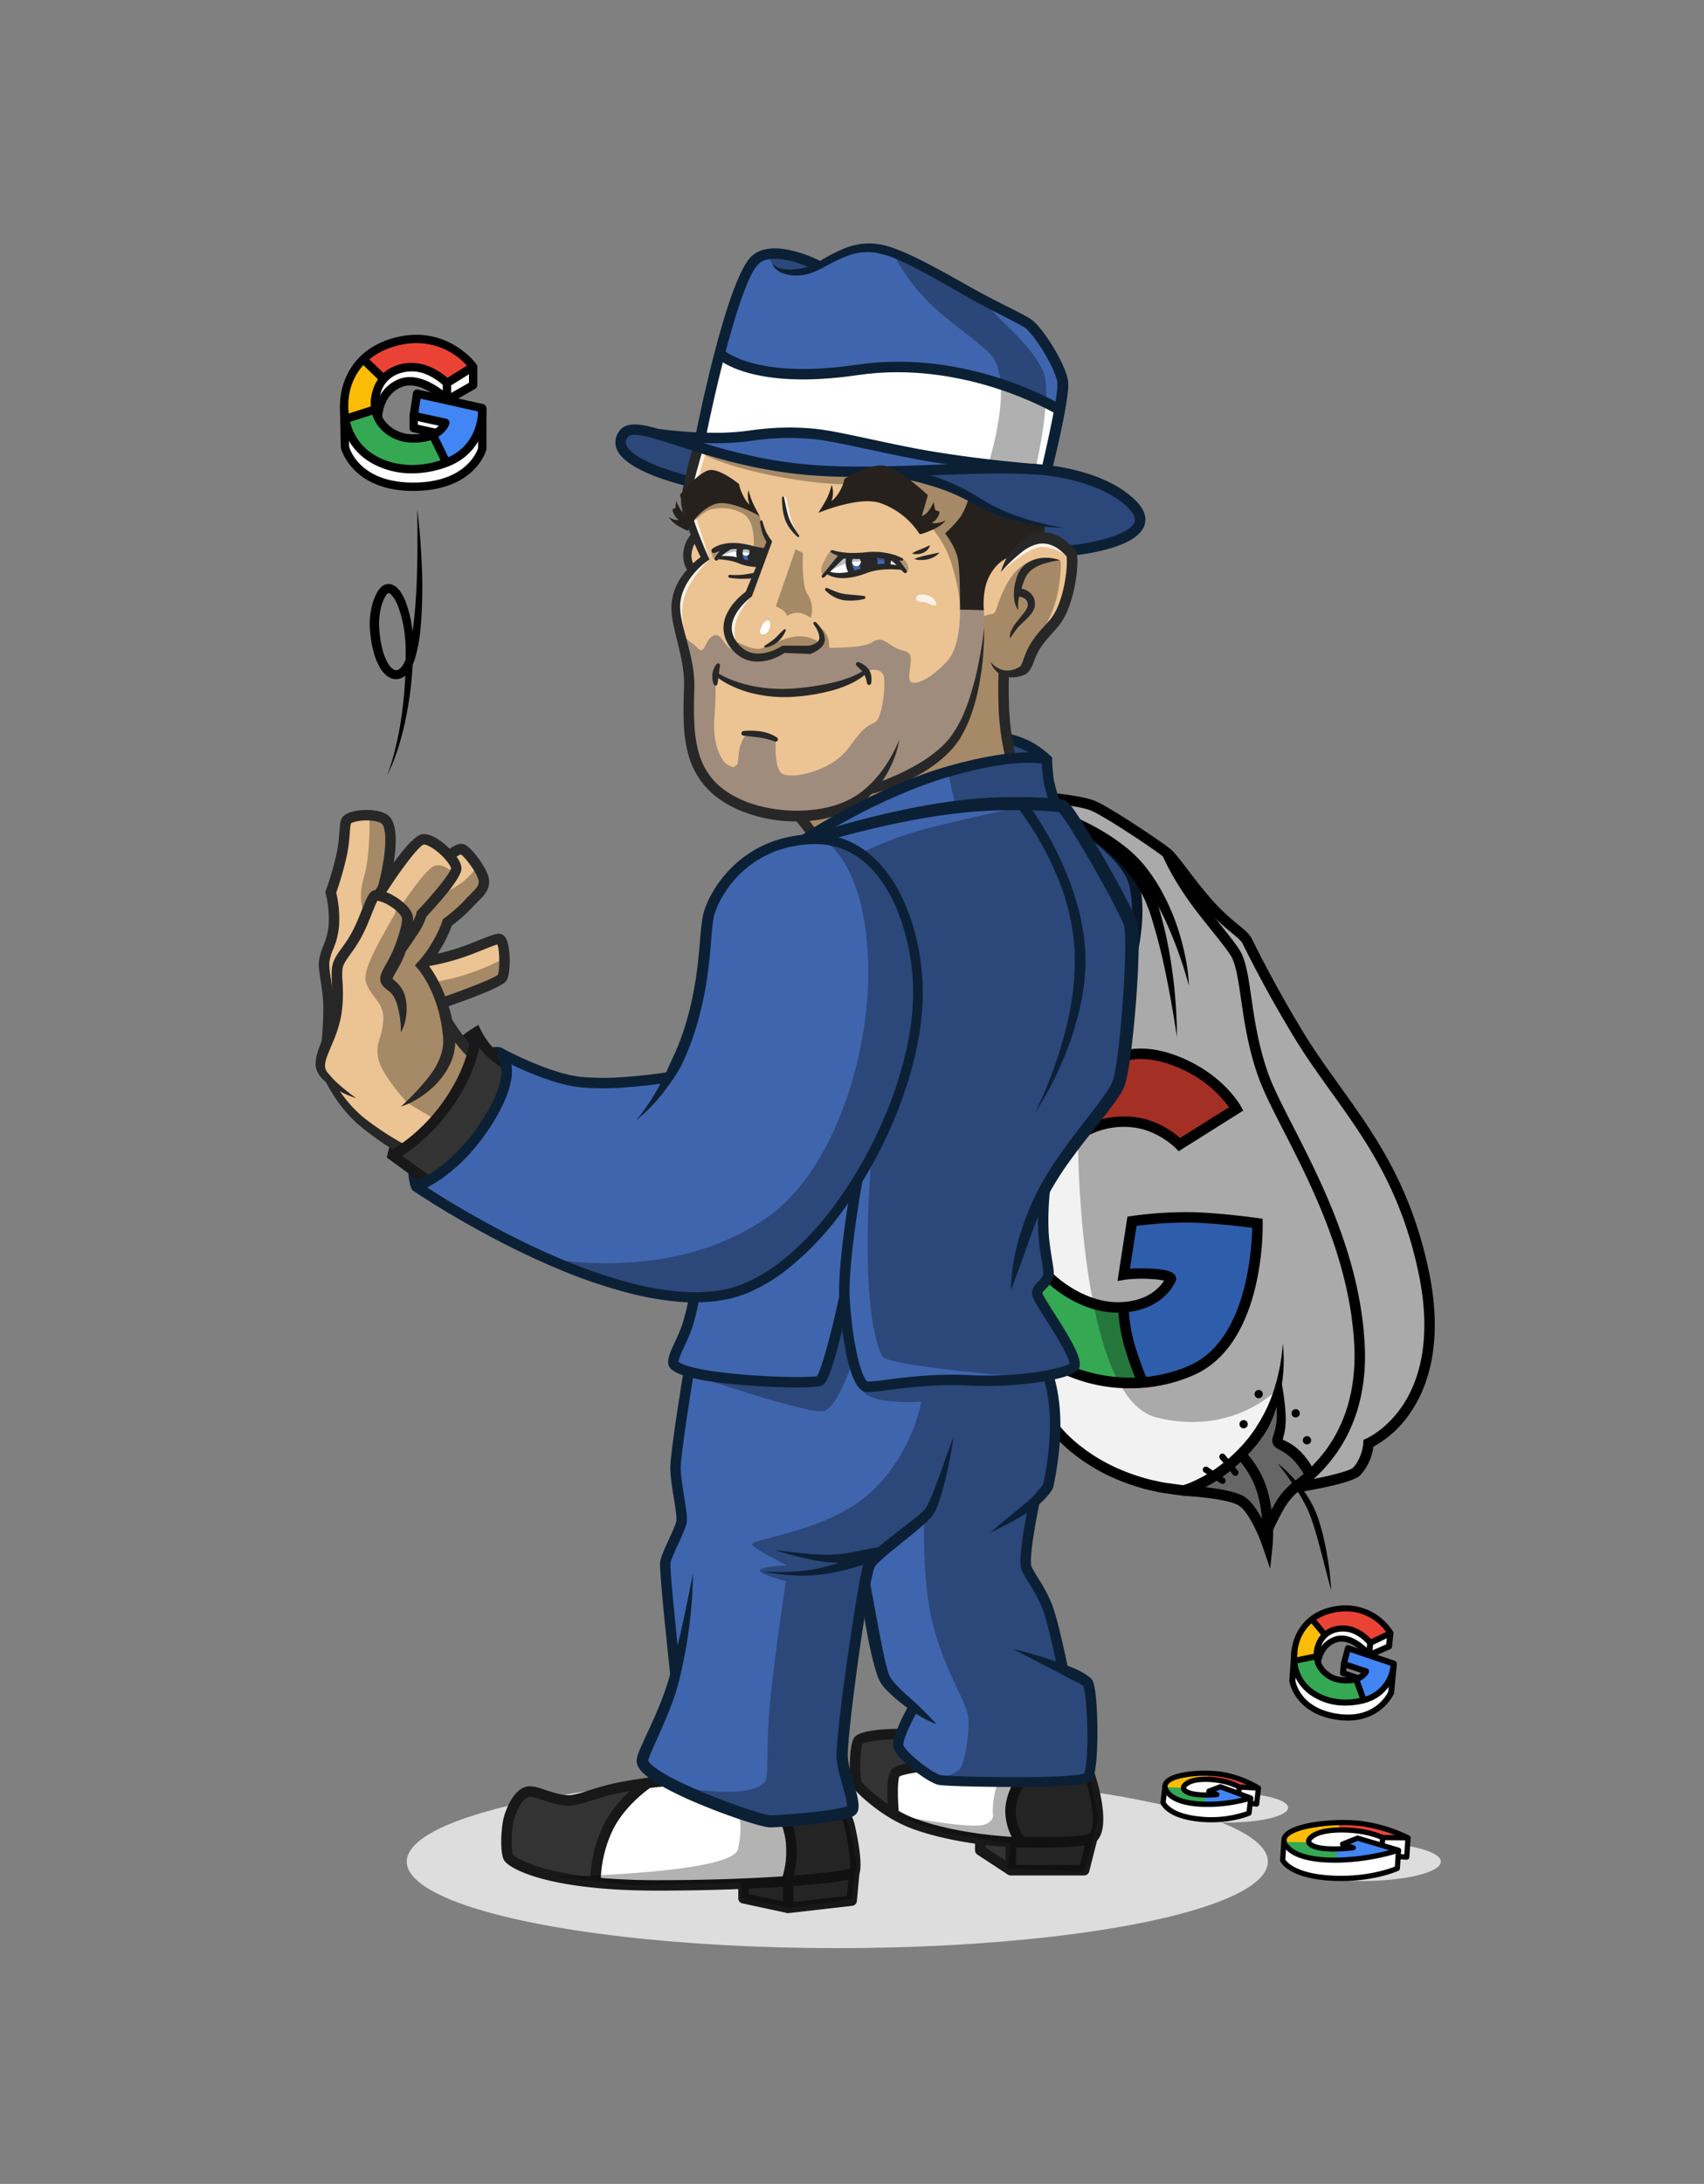 <?xml version="1.0" encoding="UTF-8"?> <svg xmlns="http://www.w3.org/2000/svg" viewBox="0 0 816.7 1046.31"><rect x="0" y="0" width="816.7" height="1046.31" fill="#808080" stroke="none"/><title>KB-mascotte-mafieux-voleur</title><g id="Calque_75" data-name="Calque 75"><ellipse cx="401.311" cy="891.911" rx="206.361" ry="41.447" style="fill:#ddd"></ellipse><ellipse cx="588.162" cy="866.059" rx="29.205" ry="7.146" style="fill:#ddd"></ellipse><ellipse cx="652.645" cy="891.913" rx="37.912" ry="9.276" style="fill:#ddd"></ellipse><path d="M383.847,391.212l7.832,8.091s15.309-9.677,15.611-9.839,32.689-14.986,32.689-14.986L470.7,365.6l13.855-2.21-2.707-20.468.688-27.726-16.35-5.835Z" style="fill:#ecc392"></path><polygon points="307.899 854.217 292.775 873.177 285.403 894.055 284.56 902.752 257.807 897.688 242.724 889.101 245.501 866.798 252.505 858.531 268.077 862.078 280.817 861.688 298.726 856.073 307.899 854.217" style="fill:#333"></polygon><path d="M377.917,871.486l1.4,15.3-1.532,14.492s-22.54,1.149-22.44,1.186.99,6.457.99,6.457l22.17,5.092,30.454-3.22.856-19.046-4.463-23.229Z" style="fill:#333"></path><polygon points="431.72 830.761 410.615 833.394 410.945 855.083 427.85 870.165 428.45 849.578 438.356 845.325 429.991 836.917 431.72 830.761" style="fill:#333"></polygon><polygon points="488.339 854.397 484.431 866.312 488.664 882.593 468.853 880.514 469.817 886.459 484.307 895.376 518.945 896.037 524.89 876.771 523.559 851.56 488.339 854.397" style="fill:#333"></polygon><polygon points="310.191 854.504 298.007 867.413 290.614 879.296 285.403 902.752 333.22 903.303 376.512 900.55 378.578 886.782 375.055 872.587 349.404 866.532 318.027 852.882 310.191 854.504" style="fill:#fff"></polygon><polygon points="441.216 847.567 429.44 850.463 428.89 869.128 452.119 878.317 486.928 881.615 482.394 870.165 486.248 854.422 453.55 853.332 441.216 847.567" style="fill:#fff"></polygon><polygon points="615.689 880.362 614.733 891.913 623.857 897.585 643.618 900.413 662.46 897.963 669.281 895.194 670.427 890.082 673.702 889.709 674.835 880.542 662.46 875.56 645.246 873.205 622.761 875.45 615.689 880.362" style="fill:#fff"></polygon><polygon points="558.565 854.811 557.441 864.33 564.967 869.392 579.771 871.813 594.004 870.165 598.995 868.706 599.854 864.33 602.307 864.011 603.156 856.163 580.99 849.882 566.542 850.564 558.565 854.811" style="fill:#fff"></polygon><polygon points="620.309 787.624 618.771 805.486 624.055 815.693 638.55 822.087 652.195 822.55 662.499 816.661 667.651 809.51 668.004 796.521 657.578 793.139 646.266 789.998 644.128 797.22 654.692 801.087 648.289 805.486 639.124 803.963 631.895 798.564 633.096 791.257 638.835 785.023 647.454 785.56 657.261 791.889 665.852 787.624 666.036 780.275 656.761 772.183 644.124 769.872 631.67 772.927 623.89 779.543 620.309 787.624" style="fill:#fff"></polygon><polygon points="165.689 186.255 164.914 213.868 170.879 223.984 187.349 233.202 209.868 233.202 224.143 225.285 231.282 215.674 231.146 195.729 214.817 191.583 199.266 188.848 198.358 204.489 203.972 208.679 191.587 209.174 182.174 202.65 180.963 195.138 186.963 186.577 195.826 182.202 207.028 187.376 214.907 189.874 226.28 184.17 227.064 175.706 216.194 165.501 198.685 162.393 181.429 166.5 170.651 175.393 165.689 186.255" style="fill:#fff"></polygon><polygon points="172.701 171.743 183.04 180.759 193.376 175.789 207.826 177.853 213.93 183.251 226.761 175.706 217.204 167.286 198.03 161.587 178.018 166.789 172.701 171.743" style="fill:#ea4335"></polygon><polygon points="180.076 196.897 165.38 200.173 165.881 180.165 172.728 172.982 182.477 181.552 179.438 190.817 180.076 196.897" style="fill:#fbbc05"></polygon><polygon points="166.211 201.55 178.978 198.083 183.862 204.606 192.138 209.89 207.719 208.911 213.598 221.003 197.67 225.165 180.963 221.088 168.44 210.385 166.211 201.55" style="fill:#34a853"></polygon><polygon points="201.075 188.848 199.141 199.473 213.193 201.716 211.541 206.835 209.312 208.347 215.163 221.175 222.936 216.908 229.619 205.731 230.673 195.426 201.075 188.848" style="fill:#4285f4"></polygon><polygon points="657 786.385 666.036 781.829 658.509 774.46 644.124 770.602 628.046 775.376 634.211 782.917 642.303 779.89 650.229 781.431 657 786.385" style="fill:#ea4335"></polygon><polygon points="622.037 784.611 620.309 795.713 631.079 793.489 632.353 787.093 633.661 783.313 628.046 776.587 622.037 784.611" style="fill:#fbbc05"></polygon><polygon points="631.079 794.312 620.245 796.844 623.895 805.958 632.885 813.192 645.495 816.661 653.092 814.568 650.045 804.703 640.927 804.441 633.661 800.828 631.079 794.312" style="fill:#34a853"></polygon><polygon points="646.055 789.629 644.67 797.215 654.963 800.828 650.78 804.826 653.972 814.018 660.688 811.151 665.864 804.854 668.004 797.053 646.055 789.629" style="fill:#4285f4"></polygon><polygon points="578.453 849.555 578.453 852.028 594.004 855.452 599.854 854.851 589.736 851.008 578.453 849.555" style="fill:#ea4335"></polygon><polygon points="578.78 848.807 578.78 852.936 570.006 853.79 567.55 856.665 558.565 857.006 560.174 852.275 568.672 850.734 578.78 848.807" style="fill:#fbbc05"></polygon><polygon points="558.302 856.163 568.211 856.665 568.672 858.388 577.294 859.981 579.771 864.457 563.879 861.937 558.302 856.163" style="fill:#34a853"></polygon><polygon points="577.018 859.431 578.453 864.936 591.311 863.34 597.526 860.726 585.33 856.163 580.503 857.736 581.367 859.211 577.018 859.431" style="fill:#4285f4"></polygon><polygon points="641.312 873.658 641.406 876.643 662.243 880.124 670.009 879.153 656.39 874.939 641.312 873.658" style="fill:#ea4335"></polygon><polygon points="641.719 872.742 641.865 877.376 630.227 879.124 627.067 882.697 615.115 883.485 617.079 877.708 628.335 875.491 641.719 872.742" style="fill:#fbbc05"></polygon><polygon points="614.733 882.479 627.946 882.669 628.626 884.729 640.165 886.291 643.634 891.589 622.378 889.215 614.733 882.479" style="fill:#34a853"></polygon><polygon points="639.778 885.639 641.797 891.913 658.957 889.758 667.132 886.342 650.72 881.346 644.353 883.447 645.56 885.191 639.778 885.639" style="fill:#4285f4"></polygon><path d="M509.037,381.468l18.263,6.275,34.369,23.323,21.3,25.939,14.789,13.884,21.477,39.54,30.538,45.035,23.743,43.778,10.077,36.886,1.6,34.514-10.674,23.845-18.012,17.549-5.45,13.514-28.072,6.739-16.02,19.271-6.44-4.129-5.466-9.025-26.21-4.756-29.26-6.861L513.553,692.52l-7.412-5.548S430.918,566.755,431.72,565.653,509.037,381.468,509.037,381.468Z" style="fill:#f2f2f2"></path><polygon points="612.413 665.929 614.877 675.853 612.853 690.046 627.992 705.55 615.276 718.406 606.248 733.761 597 720 569.852 713.295 588.083 704.147 603.267 686.616 612.413 665.929" style="fill:#666"></polygon><polygon points="592.101 531.506 565.954 548.367 552.554 540.495 534.963 537.606 522.495 539.174 535.541 522.413 540.002 504.413 555.028 506.229 574.844 513.33 592.101 531.506" style="fill:#ea4335"></polygon><polygon points="502.431 612.248 518.064 622.895 537.55 626.972 546.578 662.422 523.569 660.22 513.22 656.917 514.101 649.101 496.266 619.266 502.431 612.248" style="fill:#34a853"></polygon><polygon points="542.551 585.083 538.426 610.349 560.509 612.248 558.452 617.032 539.752 627.303 542.551 644.327 549.468 663.08 575.422 654.826 592.101 637.335 601.277 605.063 601.277 585.883 542.551 585.083" style="fill:#4285f4"></polygon><polygon points="199.955 568.37 239.202 504.22 259.58 513.514 283.464 518.829 319.961 517.164 331.459 493.431 336.303 457.101 341.36 433.473 354.798 412.404 383.051 402.055 396.035 396.55 420.136 383.566 454.448 370.295 486.138 362.928 484.551 354.33 498.138 359.78 501.974 368.156 504.924 382.492 517.743 396.11 536.757 411.652 543.971 424.837 543.971 450.826 540.969 484.368 534.468 520.624 515.048 548.301 499.444 572.301 502.431 610.018 497.151 619.381 515.048 651.963 513.482 655.659 501.505 659.091 506.141 676.954 501.33 711.853 495.318 721.88 491.092 749.945 502.101 767.67 510.358 799.772 522.688 807.633 522.312 850.463 502.761 852.44 454.005 852.688 443.601 848.023 431.72 836.794 437.779 817.782 422.587 803.56 414.165 765.248 403.754 843.244 408.717 865.872 381.716 870.165 367.514 870.165 338.615 860.945 308.829 845.868 316.817 818.587 323.835 798.771 318.929 748.296 326.725 727.314 324.991 701.505 330.853 657.826 322.266 653.532 332.381 623.282 298.083 616.128 259.844 600.771 199.955 568.37" style="fill:#3f65ae"></polygon><path d="M620.925,715.142l-.748-4.943c15.924-2.412,26.787-5.621,28.208-6.918,4.629-4.817,5.013-11.836,5.017-11.906l.075-1.573,1.452-.619c.089-.039,9.593-4.2,17.376-15.876,10.343-15.514,13-37.281,7.677-62.946-8.369-40.377-25.421-64.143-41.913-87.126-6.022-8.394-12.25-17.073-17.885-26.36-8.667-14.284-16.785-29.018-24.127-43.792-.362-.728-.587-1.185-.673-1.342-.758-1.249-2.755-2.907-5.283-5.007a110.027,110.027,0,0,1-12.692-11.97c-4.445-4.99-8.741-10.612-12.192-15.129-3.115-4.078-6.059-7.93-7.361-8.955-6.158-4.852-30.062-20.628-35.455-22.543-5.476-1.945-17.6-3.146-17.72-3.158l.486-4.976c.522.051,12.854,1.272,18.908,3.423,6.35,2.255,30.955,18.663,36.875,23.326,1.8,1.415,4.5,4.952,8.239,9.848,3.4,4.45,7.633,9.989,11.953,14.837A104.246,104.246,0,0,0,593.3,442.889c3,2.493,5.17,4.294,6.393,6.31.117.194.248.455.845,1.658,7.28,14.65,15.329,29.26,23.925,43.424,5.535,9.122,11.705,17.722,17.673,26.039,16.8,23.406,34.162,47.611,42.747,89.026,7.115,34.321-.752,55.389-8.606,67.019a51.381,51.381,0,0,1-18.029,16.76,25.041,25.041,0,0,1-6.267,13.635C647.957,710.945,623.68,714.726,620.925,715.142Z"></path><path d="M608.779,751.592l-3.686-10.8c-1.487-4.355-6.428-16.35-11.38-19.5-4.015-2.559-16.831-4.105-26.586-4.65l.279-4.992c6.751.376,23.09,1.661,28.994,5.425,3.28,2.09,6.2,6.393,8.468,10.663a68.351,68.351,0,0,0-1.735-10.59,42.125,42.125,0,0,0-10.162-18.5l3.459-3.61a46.777,46.777,0,0,1,11.554,20.9,78.071,78.071,0,0,1,1.962,24.311Z"></path><path d="M614.835,643.6a76.119,76.119,0,0,1-1.052,23.012c-.17.959-.435,1.9-.649,2.847s-.444,1.9-.743,2.833l-.842,2.816c-.316.928-.67,1.846-1,2.772a53.5,53.5,0,0,1-2.378,5.425c-.431.893-.975,1.728-1.476,2.585A27.718,27.718,0,0,1,605.1,688.4c-1.188,1.6-2.32,3.261-3.627,4.707l-1.91,2.234-2.015,2.144c-.659.727-1.357,1.416-2.075,2.087s-1.408,1.367-2.137,2.025c-1.486,1.285-2.953,2.592-4.526,3.773a74.265,74.265,0,0,1-9.849,6.5c-1.736.941-3.5,1.832-5.332,2.607-.9.406-1.839.761-2.776,1.115-.967.348-1.851.66-2.972.961h0l-.009,0a2.325,2.325,0,0,1-.9.055l-8.719-1.209a43.883,43.883,0,0,1-4.35-.817c-1.445-.329-2.906-.584-4.335-.975a104.392,104.392,0,0,1-16.767-5.916,90.813,90.813,0,0,1-15.395-8.964c-1.2-.877-2.377-1.8-3.551-2.714-1.135-.971-2.309-1.891-3.4-2.923-1.116-1-2.183-2.051-3.24-3.124a46.434,46.434,0,0,1-3.072-3.486l4-3c.74.953,1.735,2.031,2.669,3.013.973.987,1.962,1.967,3.005,2.895,1.01.962,2.118,1.826,3.178,2.737,1.107.859,2.208,1.726,3.341,2.552a85.865,85.865,0,0,0,14.549,8.469,99.463,99.463,0,0,0,15.916,5.614c1.358.374,2.753.613,4.128.928a41.192,41.192,0,0,0,4.172.782l8.467,1.172-.91.058h0c.715-.2,1.629-.513,2.449-.819.839-.325,1.683-.651,2.511-1.03,1.67-.717,3.295-1.562,4.908-2.425a69.276,69.276,0,0,0,9.188-6.052c1.475-1.1,2.849-2.328,4.244-3.528.684-.616,1.336-1.267,2.007-1.9s1.331-1.274,1.95-1.957l1.9-2.013,1.781-2.117c1.24-1.388,2.227-2.894,3.306-4.354,1.06-1.472,1.943-3.069,2.937-4.6l1.331-2.4c.215-.4.458-.794.667-1.2l.609-1.237c.4-.827.826-1.647,1.214-2.485l1.071-2.561c.378-.849.68-1.727.987-2.6s.648-1.748.907-2.644A92.927,92.927,0,0,0,614.835,643.6Z"></path><path d="M609.93,733.577l-4.567-2.037a125.5,125.5,0,0,1,6.131-11.968,35.141,35.141,0,0,1,6.557-7.971c.261-.247.513-.485.757-.722a13.628,13.628,0,0,1,1.367-1.068c25.549-18.666,29.836-45.528,28.933-64.776-1.912-40.773-20.449-77-33.984-103.453-4.925-9.626-9.179-17.939-11.641-24.606-5.134-13.9-7.1-27.414-8.674-38.272-1.195-8.228-2.227-15.332-4.256-19.662-1.12-2.39-5.42-7.765-9.973-13.455C576.8,440.859,572.51,435.5,569.3,430.9c-8.566-12.272-12.07-20.889-12.215-21.25l4.639-1.866c.033.083,3.468,8.494,11.675,20.255,3.119,4.468,7.352,9.759,11.086,14.427,4.95,6.186,9.224,11.529,10.6,14.457,2.344,5,3.373,12.089,4.677,21.064,1.544,10.627,3.465,23.852,8.416,37.259,2.359,6.388,6.551,14.577,11.4,24.061,13.743,26.858,32.566,63.642,34.528,105.5,1.377,29.359-9.336,53.236-30.979,69.048-.41.3-.709.511-.865.646-.225.221-.494.476-.773.738a30.449,30.449,0,0,0-5.732,6.956A122.705,122.705,0,0,0,609.93,733.577Z"></path><path d="M614.315,662.886a106.757,106.757,0,0,1,1.712,12.771c.08,1.076.141,2.155.189,3.24.03,1.115.013,2.241-.06,3.373a30.245,30.245,0,0,1-.414,3.407c-.2,1.126-.5,2.273-.766,3.277a6.906,6.906,0,0,0-.242,1.132c0,.079.032,0-.012-.183a.881.881,0,0,0-.166-.344c-.075-.064.237.161.648.355l1.426.7a25.805,25.805,0,0,1,5.772,3.966,34.022,34.022,0,0,1,4.528,5.172,32.6,32.6,0,0,1,1.809,2.888,30.554,30.554,0,0,1,1.557,3.142l-4.608,1.942a26.893,26.893,0,0,0-1.366-2.488c-.51-.836-1.068-1.645-1.641-2.437a28.873,28.873,0,0,0-3.834-4.351,21,21,0,0,0-4.579-3.318l-1.4-.736a7.331,7.331,0,0,1-1.969-1.41,4.068,4.068,0,0,1-.962-1.7,4.411,4.411,0,0,1-.108-1.756,11.246,11.246,0,0,1,.5-1.95,27,27,0,0,0,1.366-5.724c.12-.974.193-1.964.224-2.964.028-1.031.043-2.067.039-3.1,0-2.076-.091-4.158-.171-6.246s-.19-4.192-.364-6.245Z"></path><path d="M612.413,701.174a56.421,56.421,0,0,1,6.3,5.694q1.467,1.54,2.862,3.157c.918,1.086,1.8,2.209,2.659,3.346a55.286,55.286,0,0,1,4.609,7.262,48.1,48.1,0,0,1,3.3,7.987c.853,2.726,1.65,5.451,2.255,8.217q.972,4.134,1.677,8.307a139.942,139.942,0,0,1,1.939,16.8c-1.5-5.442-2.867-10.882-4.271-16.3-1.445-5.4-2.824-10.816-4.575-16.048a56.42,56.42,0,0,0-3.034-7.6,72.131,72.131,0,0,0-4-7.2A162.89,162.89,0,0,0,612.413,701.174Z"></path><path d="M516.11,391.882a109.039,109.039,0,0,1,11.4,5.788,98.453,98.453,0,0,1,10.653,7.1,63.124,63.124,0,0,1,9.5,8.879,78.845,78.845,0,0,1,7.482,10.5,103.844,103.844,0,0,1,10.191,23.276l.888,3.035c.293,1.011.514,2.044.775,3.063.53,2.036.942,4.1,1.345,6.162a77.738,77.738,0,0,1,1.466,12.494,202.1,202.1,0,0,0-7.939-23.53c-.763-1.908-1.624-3.774-2.419-5.66l-1.292-2.784-.644-1.391-.7-1.359-1.386-2.726c-.45-.914-.99-1.776-1.48-2.666-.506-.881-.99-1.775-1.513-2.642l-1.644-2.552a81.992,81.992,0,0,0-7.258-9.607,62.5,62.5,0,0,0-8.808-8.028,133.044,133.044,0,0,0-20.657-12.794Z"></path><path d="M544.867,458.227l-4.838-1.26c.045-.176,4.541-17.781,1.41-32.028-3.038-13.819-25.784-27.706-26.013-27.844l2.586-4.28c1.011.612,24.818,15.16,28.31,31.051C549.715,439.3,545.067,457.462,544.867,458.227Z" style="fill:#0c2035"></path><path d="M517,392.3a64.8,64.8,0,0,1,6.777,3.786c1.081.684,2.136,1.4,3.2,2.113,1.032.751,2.083,1.479,3.1,2.25a78.824,78.824,0,0,1,11.3,10.372c.428.478.875.939,1.287,1.432l1.212,1.5c.79,1.016,1.654,1.97,2.36,3.053l2.2,3.179c.668,1.1,1.3,2.231,1.956,3.346a32.456,32.456,0,0,1,1.771,3.447l.827,1.754a14.244,14.244,0,0,1,.76,1.784l1.317,3.653c.464,1.221.725,2.425,1.1,3.637,1.4,4.837,2.545,9.724,3.512,14.636,1,4.906,1.742,9.85,2.418,14.794a234.742,234.742,0,0,1,1.989,29.811c-1.449-9.841-3.183-19.6-5.138-29.285a274.251,274.251,0,0,0-7.276-28.587c-.4-1.146-.712-2.365-1.177-3.448l-1.312-3.309a12.355,12.355,0,0,0-.737-1.62l-.8-1.593a28.609,28.609,0,0,0-1.7-3.129l-1.871-3.038-2.085-2.9c-.658-.994-1.481-1.872-2.223-2.807l-1.139-1.383c-.389-.454-.813-.879-1.218-1.319-.833-.861-1.6-1.778-2.478-2.6l-2.592-2.5-2.715-2.372-2.8-2.276c-.947-.742-1.926-1.444-2.888-2.169-.989-.686-1.973-1.381-2.979-2.042-2-1.3-4.11-2.6-6.105-3.655Z"></path><path d="M564.9,551.57l-1.412-1.475c-.082-.086-8.717-8.918-21.156-10.027a36.994,36.994,0,0,0-21.232,4.184l-2.657-4.236c.4-.253,10.075-6.2,24.332-4.928,11.251,1,19.56,7.268,22.824,10.136l23.464-14.758a57.447,57.447,0,0,0-22.93-18.355c-16.745-7.612-26.368-3.768-26.463-3.73l-1.982-4.59c.462-.2,11.551-4.851,30.513,3.768,18.707,8.5,26.222,21.9,26.532,22.468l1.134,2.066Z"></path><path d="M541.8,665.138a76.172,76.172,0,0,1-31.174-6.442l2.2-4.488c.269.131,27.382,13.034,57.14.087,27.554-11.986,30-55.836,30.194-66.037-4.856-.634-17.073-2.114-27.963-2.493a185.492,185.492,0,0,0-27.46,1.544l-3.173,20.537a84.46,84.46,0,0,1,11.143.007c7.463.459,9.432,1.784,10.315,2.885a3,3,0,0,1,.667,2.32l-.042.255-.093.242c-.231.6-5.9,14.78-26.786,15.311-20.325.541-35.5-14.966-36.136-15.625l3.6-3.474c.14.145,14.331,14.554,32.413,14.1,13.355-.34,19.2-7.012,21.288-10.313a32.066,32.066,0,0,0-5.529-.711,64.819,64.819,0,0,0-13.375.3l-3.425.589,4.762-30.849,1.822-.272a190.276,190.276,0,0,1,30.187-1.842c14.172.494,30.489,2.807,30.652,2.831l2.1.3.05,2.118c.056,2.361.968,58-33.209,72.865A75.171,75.171,0,0,1,541.8,665.138Z"></path><path d="M592.1,707.051a1.5,1.5,0,0,1-1.164-.553l-6.193-7.6a1.5,1.5,0,1,1,2.326-1.894l6.193,7.6a1.5,1.5,0,0,1-1.162,2.448Z"></path><path d="M585.907,710.932a1.49,1.49,0,0,1-.831-.252l-7.927-5.286a1.5,1.5,0,1,1,1.665-2.5l7.926,5.286a1.5,1.5,0,0,1-.833,2.748Z"></path><circle cx="596.056" cy="682.34" r="1.99"></circle><circle cx="603.267" cy="667.918" r="1.99"></circle><circle cx="620.994" cy="677.111" r="1.99"></circle><circle cx="626.416" cy="690.046" r="1.99"></circle><path d="M545.444,663.371a155.694,155.694,0,0,1-6.784-19.121,80.085,80.085,0,0,1-2.733-17.926l5-.073a76.471,76.471,0,0,0,2.559,16.692,153.466,153.466,0,0,0,6.537,18.42Z"></path><path d="M314.835,905.8c-51.763,0-70.289-10.309-73.061-14.281-2.413-3.46-1.6-16.4-.183-21.284.61-2.105,4-12.689,10.753-14.255,2.544-.593,5.644.443,9.23,1.64,3.823,1.275,8.159,2.728,12.277,2.4a50.669,50.669,0,0,0,8.091-2.143c3.677-1.145,8.252-2.569,12.992-3.588a207.22,207.22,0,0,1,23.683-3.45l.4,4.984a206.322,206.322,0,0,0-23.036,3.355c-4.519.971-8.789,2.3-12.556,3.472-3.92,1.221-7.017,2.185-9.187,2.355-5.126.395-10.186-1.284-14.25-2.64-2.627-.877-5.344-1.785-6.517-1.512-2.417.56-5.461,5.194-7.081,10.778-1.476,5.082-1.42,15.42-.5,17.06.059.066,13.253,12.111,68.939,12.111,52.171,0,87.091-3.728,92.605-5.545.32-2.67-.748-11.818-2.561-19.45a20.144,20.144,0,0,0-2.248-5.754l4.176-2.75a24.637,24.637,0,0,1,2.937,7.348c.049.2,4.83,20.54,1.547,24.076-.751.809-2.51,2.7-30,4.8C362,904.994,338.4,905.8,314.835,905.8Zm93.128-10.755Z" style="fill:#181818"></path><path d="M377.788,916.592a2.5,2.5,0,0,1-2.5-2.5V901.274h5v10.013l25.6-2.95,1.08-11.542,4.978.465-1.268,13.561a2.5,2.5,0,0,1-2.2,2.251l-30.4,3.5A2.494,2.494,0,0,1,377.788,916.592Z" style="fill:#181818"></path><path d="M377.261,916.536l-21.448-4.624a2.5,2.5,0,0,1-1.973-2.444V902.46h5v4.989l19.475,4.2Z" style="fill:#181818"></path><path d="M379.245,902.287l-4.623-1.906a39.784,39.784,0,0,0,2.2-13.6,34.259,34.259,0,0,0-2.562-13.468l4.5-2.174a38.56,38.56,0,0,1,3.06,15.642A43.931,43.931,0,0,1,379.245,902.287Z" style="fill:#181818"></path><path d="M282.91,902.048a63.685,63.685,0,0,1,6.347-27.6c6.74-13.553,19.448-21.969,19.986-22.32l2.737,4.183c-.119.079-12.125,8.056-18.247,20.364a59.638,59.638,0,0,0-5.825,25.217Z" style="fill:#181818"></path><path d="M498.182,885.215c-5.334,0-10.341-.114-13.827-.221-1.084-.046-26.06-1.191-46.85-8.736-15.62-5.667-27.88-18.36-28.759-19.987-1.979-3.662-1.971-19.62.58-23.661,2.244-3.553,13.414-4.326,22.389-4.348l.013,5c-8.421.022-16.679.993-18.24,2.131-1.353,2.547-1.637,15.85-.379,18.433.993,1.315,12.113,12.656,26.1,17.733,20.074,7.284,45.077,8.427,45.327,8.438,16.042.489,34.961.065,37.51-1.472,3.758-3.041.839-18.5-2.336-27.984l4.74-1.588c1.5,4.476,8.576,27.122.679,33.5C522.363,884.694,509.534,885.215,498.182,885.215Zm-84.761-49.768Z" style="fill:#181818"></path><path d="M519.606,898.537H484.431a2.5,2.5,0,0,1-2.5-2.5V882.5h5v11.042h30.731l3.474-13.641,4.845,1.235-3.953,15.523A2.5,2.5,0,0,1,519.606,898.537Z" style="fill:#181818"></path><path d="M483.061,898.128l-14.615-9.578a2.5,2.5,0,0,1-1.13-2.091V881.1h5v4l13.485,8.838Z" style="fill:#181818"></path><path d="M487.725,884.317c-.192-.2-4.7-5.107-5.777-14.074-1.088-9.07,4.461-17.5,4.7-17.857l4.158,2.777-2.079-1.389,2.082,1.385c-.048.071-4.758,7.28-3.894,14.488a21.6,21.6,0,0,0,4.46,11.252Z" style="fill:#181818"></path><path d="M425.851,869.356c-.612-6.647-1.242-18.277,1.412-21.473,1.813-2.185,7.732-3.267,12.379-3.79l.559,4.968c-3.966.449-8.153,1.4-9.12,2.065-.96,1.7-.918,10.521-.252,17.773Zm5.168-18.184Z" style="fill:#181818"></path><path d="M330.162,231.253l5.489-15.724s23.283,6.167,42.419,8.55,59.211,3.359,59.211,3.359l46.436,20.216,15.555,4.989-.12,4.953,14.139,6.135s34.137-1.674,33.184-15.352-44.1-23.76-44.1-23.76,7.209-22.07,6.962-41.678c-.072-5.7-2.692-9.069-5.938-14.009-2.762-4.2-5.812-10.131-9.914-13.358-8.858-6.968-20.153-10.9-30.208-16.7-15.284-8.823-29.513-18.236-42.247-19.751a39.267,39.267,0,0,0-28.615,8.333s-21.153-13.837-31.657-1.595-24.954,83.25-24.954,83.25a82.278,82.278,0,0,1-17.821-.765c-9.956-1.827-17.986-7.6-20.16,2.119C294.807,223.954,330.162,231.253,330.162,231.253Z" style="fill:#3f65ae"></path><polygon points="344.906 171.227 335.807 209.108 368.22 207.602 394.424 208.444 433.781 216.545 472.668 222.44 493.783 224.604 501.691 224.797 508.374 195.472 492.804 188.155 464.536 179.837 434.105 174.721 401.622 179.106 377.618 178.961 359.182 176.31 344.906 171.227" style="fill:#fff"></polygon><path id="visage" d="M373.414,389.967s-23.2,1.512-36.489-18.73c-6.658-10.146-6.425-32.242-5.95-50.223.329-12.478-7.868-23.077-7.108-30.044A33.629,33.629,0,0,1,331,273.239l-1.745-8.761,3.456-7.954L328.532,239.9l7.521-25.768,28.923,6.834,53.575,4.609s32.858,2.78,43.71,10.5c7.186,5.112,25.066,14.11,36.852,19.709a37.121,37.121,0,0,0,10.912,3.363s6.275,4.232,3.677,16.979a96.427,96.427,0,0,1-6.477,20.767l-9.268,11.336a78.413,78.413,0,0,0-6.049,11.637c-1.805,4.381-8.279,3.267-11.688,2.884l-9.51-9.3-3.091,18.438-9.446,21.154L437.093,370.5l-20.083,8.231-10.647,8.047-22.516,4.431Z" style="fill:#ecc392"></path><path d="M340.074,268.007s-8.141,7.467-11.672,16.8.654,21.753.654,21.753l-4.619-5.932-.916-16.642,6.746-10.177Z" style="fill:#fff;opacity:0.8"></path><path d="M376.649,238.212c.636.732,1.25,6.29,2.3,9.8a30.2,30.2,0,0,0,4.044,8.633l-5.1-5.6-2.338-7.986-.672-4.917S376.013,237.481,376.649,238.212Z" style="fill:#fff;opacity:0.8"></path><path d="M479.7,274.173s8.5-8.15,16.034-11.338c6.4-2.707,14.827,2.83,14.827,2.83l-2.363-5.94-10.119-2.779-10.622,6.685Z" style="fill:#fff;opacity:0.8"></path><polygon points="338.422 216.264 334.079 230.871 333.39 247.317 340.074 268.007 335.43 263.005 329.629 245.739 330.067 227.744 334.341 215.198 338.422 216.264" style="fill:#fff;opacity:0.8"></polygon><path d="M360.036,285.911s-5.928,6.608-7.346,12.231a18.313,18.313,0,0,0,.091,9.831l-4.277-8.088,3.25-9.667Z" style="fill:#fff;opacity:0.8"></path><path d="M427.873,121.056a95.05,95.05,0,0,0,19.947,26.358c7.643,7.125,23.88,18.346,27.679,23.305,10.566,13.792-1.927,51.987-1.927,51.987l22.631,2.235s8.547-36.3,3.744-47.094c-4.941-11.111-17.776-21.821-23.285-27.748-4.966-5.343-5.31-8.058-5.31-8.058Z" style="opacity:0.31"></path><path d="M368.232,122.349s1.465,3.789,2.371,4.686a22.587,22.587,0,0,0,2.845,2.134l11.852,1.167,5.169-3.123-12-4.477Z" style="opacity:0.3"></path><path d="M334.2,214.119s-29.906-15.525-35.572-4.43,31.921,19.934,31.921,19.934Z" style="opacity:0.3"></path><polygon points="443.037 228.487 469.134 240.603 486.52 248.094 499.375 251.829 498.753 257.017 513.229 262.904 532.853 260.462 545.622 252.052 545.036 242.204 527.743 229.889 490.946 225.442 443.762 225.322 443.037 228.487" style="opacity:0.3"></polygon><path d="M333.707,215.623s7.151,5.722,31.655,11.164,40.339,5.25,40.339,5.25l18.594,8.509A24.35,24.35,0,0,1,438.74,245.8,46.9,46.9,0,0,1,455.6,268.708a113.826,113.826,0,0,1,4.894,22.874l6.065-1.948,7.45-46.145s-22.823-14.219-43.043-16.4-42.225-.534-42.225-.534Z" style="opacity:0.3"></path><path d="M381.292,263.222l-9.465,27.264a17.215,17.215,0,0,1,3.656,2.1,4.888,4.888,0,0,1,1.728,2.548,9.372,9.372,0,0,1,4.938-1.559c2.976-.093,6.436,2.386,6.436,2.386a13.423,13.423,0,0,0-1.691-11.479c-2.823-4.349-2.074-19.605-2.074-19.605Z" style="opacity:0.3"></path><path d="M351.356,306.534s6.681,4.127,11.957,4.338c2.735.11,11.024-5.032,17.816-5.925a17.543,17.543,0,0,1,11.252,2.586l1.4-2.361-2.428-6.088s3.958,2.739,5.227,5.826.809,7.453.809,7.453l-22.327-1L363.2,315.742l-11.5-5.63Z" style="opacity:0.3"></path><path d="M330.468,251.979s6.226-6.986,10.186-7.9c5.034-1.16,11.047-.846,15.877,2.282,5.97,3.867,4.657,16.718,4.657,16.718l5.693,1.523,1.818-5.468-2.831-5.809-1.793-6.094-5.011-4.52-18.5-5.241-8.9,9.446Z" style="opacity:0.3"></path><path d="M679.789,595.321l-13.045-31.459L644.78,526.611l-27.171-38.937-20.314-37.55-15.143-13.941L564.082,410.7,545.938,399.3l-25.272-14.286-15.286-2.041-3.61-19.013-7.849-5.875-11.389-4.26L481.21,341.47l.629-19.438c2.867,1.163,5.927,1.433,8.716-.324,2.659-1.676,3.185-7.875,5.783-11.89a32.18,32.18,0,0,0,4.394-9.749s3.717-5.195,6.013-15.106c1.443-6.233,2.206-16.217,1.238-16.553-1.817-.629-4.305-1.354-9.343-.8-16.557,1.812-20.319,24.569-22,25.9s-1.622.26-5.944,2.027v2.673l-4.514-.915,1.735,32.979-9.908,24.055L439.979,369.8,419.7,377.339l-14.366,8.918-21.484,4.955,5.965,9.742,22.1-13.913L454.448,370.3l3.573,16.39,34.667-.9s-35.615,7.612-50.7,11.76a181.245,181.245,0,0,0-28.074,10.514l-19.486-5.78s20.063,9.908,21.654,58.459c1.426,43.513-16.277,100.213-48.406,122.532C317.644,618.024,253.4,601.1,253.4,601.1l54.5,17.469,32.367,4,23.438-6.936,22.475-18.494,19.5-20.83,11.869-19.795s-6.275,69.192,5.285,93.3c2.224,4.637,67.376,9.936,67.376,9.936l-62.257,2.841H415.4l-4.624-9.144-6.1-28.239-11.007,35.368-59.68-1.185s54.991,18.991,61.266,16.514,13.093-22.624,13.093-22.624a57.241,57.241,0,0,0,5.072,12.881c4.211,7.184,28.156,5.367,28.156,5.367s-4.046,25.038-24.523,43.679S360,737.174,360.413,739.9c.275,1.815,16.844,10.073,16.844,10.073s-12.8.413-13.046,2.395,12.468,5.2,12.468,5.2-5.408,35.305-7.569,57.55c-1.793,18.456-.867,35.575-2.046,37.763-5.22,9.687-38.248,3.838-38.248,3.838l24.991,12.344s2.532,4.954-.11,16.844-87.142,13.215-87.142,13.215l37.215,4.18,51.578-1.407v7.517l23.161,4.6,29.841-4.266,2.265-17.174-4.841-21.882,2.576-3.6-4.6-23.839,12.311-95.006L443.017,726.8s-1.356,30.742,4.258,52.1,15.083,35.229,16.514,42.33-1.211,21.633-3.138,25.348-11.724,5.754-11.724,5.754l29.627,1.081a37.4,37.4,0,0,0-2.627,16.753c.1.935-1.487,3.419-4.707,4.156-8.667,1.985-44.092-5.193-44.092-5.193l25.222,8.852,32.16,5.295-1.728,11.681,36.823,1.906,6.7-25.761-3.992-20.638-.546-43.418-12.652-8.919-8.585-32.987L491.6,750.77l2.13-29.559,8.587-9.138,2.6-28.844-2.3-23.4,12.425-4.008-.764-5.634-17.137-30.256,5.284-9.909L499.444,572.3l17.275-22.888s.574,120.5,37.566,129.688,58.128-13.688,58.128-13.688l2.463,6.367-2.463,19.046,8.581,4.734,7.052,9.99-3.62,5.7,15.235-1.817,12.534-6.709,3.7-11.236,16.128-11.135,10.535-23.836,2.073-32.434Z" style="opacity:0.3"></path><path d="M471.545,292.365l-11.447-.279s.685,17.086-5.993,24.522-14.244,11.656-17.209,10.263,1.138-10.544-.991-13.57c-.983-1.4-3.824-1.531-6.347-2.8-2.94-1.476-5.66-3.982-7.749-3.988-3.882-.012-2.079,1.733-9.6,3s-22.7.79-22.7.79l-11.142.825-5.515,1.469-11.925,2.419-6.244-2.89a7.676,7.676,0,0,1-5.365-1.981c-2.432-2.035-4-5.954-5.977-5.872-4.185.173-5.209,6.2-6.675,7.05s-2.179-1.36-5.139-3.208-6.23-7.471-6.23-7.471l3.886,21.73,1.327,27.855s2,35.052,39.5,39.8,47.929-12.521,47.929-12.521a77.109,77.109,0,0,0,27.08-11.874c13.364-9.344,17.776-21.195,17.776-21.195s7.1-18.811,8.045-33.362c.274-4.222.8-7.815.841-10.448A74.821,74.821,0,0,0,471.545,292.365Zm-51.059,52.648c-1.208,1.673-3.746,1.855-6.383,4.319-3.271,3.058-6.763,8.459-8.852,10.8-9.057,10.131-27.069,13.437-30.746,10.264s-2.672-16.116-2.672-16.116L358,351.363a18.453,18.453,0,0,0-3.353,6.541c-.884,3.1-.638,7.843-1.417,8.446-1.8,1.387-1.521,1.835-4.84-.228s-6.942-11.031-6.029-21.8a182.4,182.4,0,0,0,.5-20.512,124.77,124.77,0,0,0,24.334,7.727c6.351,1.275,18.827.506,28.784-1.893a88.215,88.215,0,0,0,18.882-6.915s1.642-1.888,3.6-1.84,3.714.118,4.973,2.681S423.193,341.266,420.486,345.013Z" style="fill:#9f8c7d"></path><path d="M368.463,302.048c-.783,1.353-2.408,2.359-3.6,1.632s-.439-2.012.284-3.72,1.944-2.9,3.189-2.623S369.245,300.7,368.463,302.048Z" style="fill:#fff"></path><path d="M448.349,289.885c-1.211.784-2.737-.871-4.593-1.253s-4.917-.082-4.691-2.041,2.994-2.111,5.746-1.286S449.56,289.1,448.349,289.885Z" style="fill:#fff;opacity:0.8"></path><path d="M338.259,209.6l-4.9-.975c1.539-7.742,15.378-75.933,27.161-86.16,10.356-8.992,32.141,2.294,33.065,2.779l-2.325,4.427c-5.447-2.857-21-9.038-27.463-3.431C354.911,133.947,342.35,189.024,338.259,209.6Z" style="fill:#0c2035"></path><path d="M370.2,126.471a10.211,10.211,0,0,0,5.707,2.479,23.061,23.061,0,0,0,6.158-.072c1.031-.117,2.059-.324,3.088-.52a17.578,17.578,0,0,0,2.874-.878,46.717,46.717,0,0,0,5.677-2.851,76.059,76.059,0,0,1,12.086-6.037,33.643,33.643,0,0,1,6.8-1.7,29.806,29.806,0,0,1,7.076-.063c4.773.461,9.083,2.147,13.224,3.855,4.145,1.755,8.136,3.738,12.071,5.789,7.868,4.1,15.5,8.525,23.175,12.757,3.829,2.1,7.71,4.12,11.624,6.108,3.916,2.006,7.845,3.911,11.823,6.076.5.274,1,.556,1.512.866.25.143.511.306.78.487a9.524,9.524,0,0,1,.838.587,22.94,22.94,0,0,1,2.688,2.628,63.7,63.7,0,0,1,4.23,5.445,91.868,91.868,0,0,1,6.932,11.688,47.57,47.57,0,0,1,2.652,6.485,17.971,17.971,0,0,1,.478,1.815,9.918,9.918,0,0,1,.267,1.975,26.884,26.884,0,0,1-.1,3.725c-.464,4.576-1.258,8.928-2.081,13.3-1.71,8.711-3.7,17.3-5.875,25.883l-4.855-1.2c1.975-8.529,3.891-17.116,5.567-25.687.826-4.275,1.62-8.595,2.058-12.779a22.892,22.892,0,0,0,.106-2.869,5.481,5.481,0,0,0-.164-1.289,12.737,12.737,0,0,0-.355-1.378,42.652,42.652,0,0,0-2.319-5.735,86.7,86.7,0,0,0-6.469-11.047,58.66,58.66,0,0,0-3.835-5c-.342-.365-.679-.764-1.023-1.1l-.515-.5-.257-.25-.206-.156a23.817,23.817,0,0,0-2.48-1.532c-3.744-2.067-7.727-4.032-11.636-6.062-3.925-2.021-7.844-4.089-11.723-6.246-7.732-4.3-15.3-8.775-22.988-12.927-3.846-2.066-7.724-4.051-11.667-5.778a44.928,44.928,0,0,0-11.967-3.745,25.675,25.675,0,0,0-6.1-.1,29.652,29.652,0,0,0-6.02,1.355,72.707,72.707,0,0,0-11.641,5.482,49.962,49.962,0,0,1-6.193,2.907,19.984,19.984,0,0,1-3.461.952l-1.714.241c-.571.074-1.161.079-1.738.12a18.169,18.169,0,0,1-6.95-.991,11.313,11.313,0,0,1-3.084-1.753A6.55,6.55,0,0,1,370.2,126.471Z" style="fill:#0c2035"></path><path d="M506.549,198.55c-.436-.265-44.094-26.414-95.433-18.841-51.279,7.561-67.285-7.87-67.94-8.531l3.531-3.539c.149.143,15.325,14.255,63.681,7.123,53.163-7.84,96.926,18.4,98.763,19.519Z" style="fill:#0c2035"></path><path d="M330.773,233.244c-3.137-.7-30.775-7.126-35.182-18.065a8.706,8.706,0,0,1,1.023-8.358c3.858-5.808,12.881-3.133,21.606-.544l1.83.54-1.406,4.8-1.846-.546c-6.659-1.974-14.206-4.212-16.019-1.483a3.724,3.724,0,0,0-.55,3.723c2.586,6.421,20.772,12.641,31.627,15.053Z" style="fill:#0c2035"></path><path d="M498.624,227.5c-.255-.018-25.791-1.832-52.621-6.293-10.063-1.673-20.461-3.905-29.635-5.875-11.285-2.424-21.031-4.517-27.377-5.033a123.428,123.428,0,0,0-28.4.837,128.6,128.6,0,0,1-14.185,1.184,207,207,0,0,1-31.913-1.95l.771-4.939a205.054,205.054,0,0,0,31.056,1.889,124.444,124.444,0,0,0,13.663-1.147,127.8,127.8,0,0,1,29.417-.859c6.669.544,16.564,2.669,28.02,5.129,9.12,1.958,19.457,4.178,29.4,5.832,26.587,4.42,51.9,6.219,52.149,6.237Z" style="fill:#0c2035"></path><path d="M337.047,214.819c-1.321,4.417-2.6,8.883-3.776,13.341-.591,2.23-1.159,4.465-1.661,6.691-.25,1.11-.5,2.228-.681,3.316-.11.554-.18,1.08-.249,1.6a5.4,5.4,0,0,0-.063.672c-.011.2.01.45.013.676a32.849,32.849,0,0,0,1.382,6.359c.653,2.168,1.4,4.335,2.2,6.489,1.6,4.3,3.374,8.593,5.246,12.787h0l.616,1.254-1.218.872a35.268,35.268,0,0,0-5.035,4.472,34.442,34.442,0,0,0-4.122,5.339,27.048,27.048,0,0,0-2.78,5.992,20.294,20.294,0,0,0-.744,3.171,16.7,16.7,0,0,0-.208,3.183c.138,4.363,1.378,8.914,2.576,13.472,1.224,4.572,2.51,9.228,3.355,14.06a61.61,61.61,0,0,1,.852,7.371c.057,1.234.071,2.538.036,3.732l-.09,3.55c-.1,4.725-.146,9.422.12,14.047a62.377,62.377,0,0,0,2.1,13.486,33.616,33.616,0,0,0,5.972,11.764,32.611,32.611,0,0,0,4.652,4.7,41.2,41.2,0,0,0,5.537,3.77,52.67,52.67,0,0,0,12.6,5.067,71.362,71.362,0,0,0,27.238,1.77,52.867,52.867,0,0,0,13.127-3.36,39.914,39.914,0,0,0,5.965-3.07,43.6,43.6,0,0,0,5.4-4.086c6.786-6.087,11.982-14.133,15.639-22.914a49.833,49.833,0,0,1-4.572,13.666,48.641,48.641,0,0,1-8.4,12.024,39.682,39.682,0,0,1-12.169,8.655,49.133,49.133,0,0,1-7.022,2.579,65.008,65.008,0,0,1-7.267,1.544,72.065,72.065,0,0,1-29.279-1.923,62.51,62.51,0,0,1-7.018-2.391,51.388,51.388,0,0,1-6.715-3.254,45.988,45.988,0,0,1-6.211-4.272,40.358,40.358,0,0,1-5.356-5.414,38.62,38.62,0,0,1-6.94-13.443,62.855,62.855,0,0,1-2.311-14.616c-.26-4.865-.19-9.679-.066-14.453l.105-3.574c.041-1.181.06-2.253.028-3.394a56.538,56.538,0,0,0-.647-6.794c-.7-4.55-1.849-9.095-2.99-13.723-1.1-4.635-2.35-9.358-2.426-14.527a26.348,26.348,0,0,1,4.67-14.474,39.635,39.635,0,0,1,10.551-10.551l-.6,2.126h0c-2.044-4.24-3.952-8.5-5.723-12.861-.881-2.181-1.719-4.388-2.474-6.652a36.305,36.305,0,0,1-1.757-7.208c-.021-.354-.055-.687-.052-1.065a9.342,9.342,0,0,1,.059-1.067c.063-.632.133-1.26.23-1.849.172-1.211.393-2.372.619-3.537.454-2.325.963-4.614,1.5-6.9,1.068-4.566,2.214-9.08,3.426-13.611Z" style="fill:#272727"></path><path d="M416.519,376.393a123.2,123.2,0,0,0,11.848-4.5,98.814,98.814,0,0,0,11.314-5.692,64.589,64.589,0,0,0,10.225-7.2,45.787,45.787,0,0,0,4.384-4.347l1.878-2.411c.621-.811,1.134-1.723,1.709-2.58a60.893,60.893,0,0,0,5.457-11.347c.8-1.968,1.379-4.024,2.058-6.047.556-2.062,1.237-4.1,1.729-6.185,1.1-4.15,1.945-8.374,2.693-12.621.777-4.245,1.441-8.524,1.86-12.837.057,4.336-.134,8.679-.443,13.019q-.524,6.505-1.674,12.965c-.347,2.158-.825,4.3-1.3,6.438-.585,2.116-1.073,4.26-1.789,6.349a64.509,64.509,0,0,1-5.14,12.3c-.581.969-1.07,1.989-1.734,2.917l-2.041,2.764a50.072,50.072,0,0,1-4.7,4.912,62.513,62.513,0,0,1-10.793,7.96,103.363,103.363,0,0,1-11.882,5.931q-3.066,1.257-6.2,2.326c-2.093.734-4.169,1.368-6.385,1.926Z" style="fill:#272727"></path><path d="M375.773,238.279l1.027,4.956a45.166,45.166,0,0,0,1.264,4.788,22.785,22.785,0,0,0,2.159,4.335c.866,1.4,1.8,2.812,2.76,4.183l.01.015a.487.487,0,0,1-.716.648,22.83,22.83,0,0,1-3.554-3.835,17.257,17.257,0,0,1-2.539-4.7,27,27,0,0,1-1.1-5.139,35.06,35.06,0,0,1-.275-5.173.487.487,0,0,1,.963-.089Z" style="fill:#272727"></path><path d="M366.566,309.277a36.251,36.251,0,0,0,4.854-3.408c.666-.643,1.4-1.413,2.1-2.127s1.449-1.457,2.238-2.14l.013-.012a.513.513,0,0,1,.812.577A13.5,13.5,0,0,1,375,304.983a16.16,16.16,0,0,1-2.153,2.458,11.247,11.247,0,0,1-2.828,1.808,12.05,12.05,0,0,1-3.124.971.508.508,0,0,1-.355-.928Z" style="fill:#272727"></path><path d="M356.282,350.248a28.374,28.374,0,0,1,4.1-.171,35.528,35.528,0,0,1,4.079.321,19.594,19.594,0,0,1,4.106,1.042,17.872,17.872,0,0,1,3.789,1.878,1.094,1.094,0,0,1-.968,1.942l-.072-.026c-1.141-.4-2.39-.811-3.6-1.125a31.468,31.468,0,0,0-3.667-.742c-1.269-.178-2.572-.314-3.863-.477s-2.608-.291-3.879-.463l-.034,0a1.1,1.1,0,0,1,.009-2.174Z" style="fill:#272727"></path><path d="M343.425,322.072a42.047,42.047,0,0,0,8.372,4.073c1.472.524,2.947,1.033,4.452,1.45s3.022.778,4.547,1.1a72.254,72.254,0,0,0,9.266,1.218,80.686,80.686,0,0,0,9.357.012,128.857,128.857,0,0,0,18.659-2.644,67.623,67.623,0,0,0,8.977-2.633,37.534,37.534,0,0,0,4.233-1.886,19.926,19.926,0,0,0,1.984-1.153,12.061,12.061,0,0,0,1.74-1.306l1.335,1.03a16.826,16.826,0,0,1-3.814,3.463,34.446,34.446,0,0,1-4.314,2.51,56.162,56.162,0,0,1-9.251,3.462,94.524,94.524,0,0,1-19.336,3.114,64.651,64.651,0,0,1-19.606-1.879,52.419,52.419,0,0,1-9.292-3.346,37.257,37.257,0,0,1-8.382-5.286Z" style="fill:#272727"></path><path d="M411.577,317.234a11.035,11.035,0,0,1,2.69,1.458,9.249,9.249,0,0,1,2.289,2.322,7.626,7.626,0,0,1,1.078,3.207,9.673,9.673,0,0,1-.122,3.114,1.015,1.015,0,0,1-1.98.035l-.019-.084a16.819,16.819,0,0,0-1.494-4.632,12.228,12.228,0,0,0-1.558-1.832l-1.908-1.871-.039-.038a1.016,1.016,0,0,1,1.063-1.679Z" style="fill:#272727"></path><path d="M345.066,318.885c-.066.751-.206,1.519-.322,2.24s-.236,1.435-.305,2.122l-.239,2.2a20.076,20.076,0,0,1-.354,2.279l-.018.075a.9.9,0,0,1-1.691.167,8.249,8.249,0,0,1-.665-2.492,10.806,10.806,0,0,1-.009-2.574,9.569,9.569,0,0,1,.686-2.551,7.864,7.864,0,0,1,1.37-2.228.892.892,0,0,1,1.556.665Z" style="fill:#272727"></path><path d="M362.084,276.976c-1.057.1-2.07.164-3.1.217s-2.038.084-3.106.106a41.329,41.329,0,0,1-6.216-.477.706.706,0,0,1,.141-1.4l.023,0a39.9,39.9,0,0,0,5.951-.061c.959-.1,1.981-.27,2.963-.428s1.989-.346,2.942-.547l.01,0a1.314,1.314,0,1,1,.543,2.571A1.228,1.228,0,0,1,362.084,276.976Z" style="fill:#272727"></path><path d="M507.982,268.411a43.723,43.723,0,0,0-9.015,2.119,17.03,17.03,0,0,0-3.756,1.943,13.474,13.474,0,0,0-1.564,1.256c-.233.235-.435.493-.658.733a3.917,3.917,0,0,0-.607.769,8.5,8.5,0,0,0-.988,1.708l-.435.907-.386,1.066c-.543,1.426-.987,2.868-1.43,4.317a35.045,35.045,0,0,0-1,4.417,15.247,15.247,0,0,0-.21,2.274,8.378,8.378,0,0,0,.222,2.336,5.941,5.941,0,0,1-1.311-2.128,12.562,12.562,0,0,1-.664-2.445,19.8,19.8,0,0,1-.133-5.022,29.717,29.717,0,0,1,.9-4.879c.1-.4.212-.789.339-1.194l.5-1.274a11.966,11.966,0,0,1,1.338-2.412,6.586,6.586,0,0,1,.881-1.072c.319-.335.618-.695.961-1a14.535,14.535,0,0,1,2.238-1.569,15.22,15.22,0,0,1,4.945-1.758A18.827,18.827,0,0,1,507.982,268.411Z" style="fill:#272727"></path><path d="M484.055,305.848a6.889,6.889,0,0,1,.661-3.8,20.106,20.106,0,0,1,1.967-3.308c1.5-2.066,3.2-3.857,4.525-5.751a7.826,7.826,0,0,0,1.37-2.658,4.69,4.69,0,0,0-.034-1.243,3.435,3.435,0,0,0-.388-1.169,3.722,3.722,0,0,0-1.791-1.559,6.7,6.7,0,0,0-1.347-.435,8.071,8.071,0,0,0-1.384-.194l.094-4a10.784,10.784,0,0,1,2.246.357,10.5,10.5,0,0,1,2.1.812,7.152,7.152,0,0,1,3.373,3.473,7.079,7.079,0,0,1,.558,2.365,8.39,8.39,0,0,1,0,1.144,5.642,5.642,0,0,1-.2,1.268,10.388,10.388,0,0,1-2.23,3.7c-1.72,1.957-3.592,3.554-5.218,5.264a24,24,0,0,0-2.188,2.75Z" style="fill:#272727"></path><path d="M358.721,234.775a47.351,47.351,0,0,0,1.806,5.54c.976,2.3,3.548,6.917,3.548,6.917s-14.58-8.47-21.792-5.59c-8.966,3.581-12.53,12.58-12.53,12.58s-.542.193-4.328-2.047a13.57,13.57,0,0,1-5.01-4.541,9.187,9.187,0,0,0,2.776,1.307,3.161,3.161,0,0,0,2.064.05,5.2,5.2,0,0,1-1.89-2.111,5.976,5.976,0,0,1-1.044-2.916l1.418-.543.332-3.461a25.435,25.435,0,0,0,2.167,4.265,7.256,7.256,0,0,0,2.3,2.141l-2.684-9.254s9.3-11.42,14.473-11.912,13.918,6.74,13.918,6.74.045,1.57,1.734,5.122,3.231,4.662,3.231,4.662a12.953,12.953,0,0,1-.7-3.32A11.434,11.434,0,0,1,358.721,234.775Z" style="fill:#26211d"></path><path d="M329.813,273.6c-.277-.316-2.7-3.249-2.332-8.583a15.622,15.622,0,0,1,3.638-8.9l2.945,2.707a11.719,11.719,0,0,0-2.592,6.466,8.328,8.328,0,0,0,1.37,5.7Z" style="fill:#272727"></path><path d="M464.533,237.953s-1.785,6.385-4.461,10.028a59.983,59.983,0,0,1-7.123,7.59s5.132,6.319,6.219,12.54.93,23.975.93,23.975l11.447.279s-.916-8.838,2.192-15.419c4.383-9.281,10.922-10.246,10.922-10.246l13.9-8.976a2.334,2.334,0,0,0,1.873-1.946,40.161,40.161,0,0,0,.373-4.149l-17.517-4.074Z" style="fill:#26211d"></path><path d="M438.2,267.848a19.8,19.8,0,0,1,3.011-1.1c1-.285,2-.517,2.984-.727,1.929-.4,3.85-.956,6.055-1.227a9,9,0,0,1-2.568,2.034,11.324,11.324,0,0,1-3.068,1.148,15.289,15.289,0,0,1-3.192.325A10.872,10.872,0,0,1,438.2,267.848Z" style="fill:#272727"></path><path d="M437.129,265.207a12.215,12.215,0,0,1,2.194-1.241c.731-.327,1.459-.605,2.151-.869s1.308-.539,2.014-.866,1.42-.665,2.275-.971a5.286,5.286,0,0,1-1.346,2.25,6.058,6.058,0,0,1-2.231,1.454,8.665,8.665,0,0,1-2.5.519A7.194,7.194,0,0,1,437.129,265.207Z" style="fill:#272727"></path><path d="M512.942,266.289l-.462-4.979c12.053-1.124,29.752-5.415,31.362-11.437.72-2.692-2.112-6.457-7.975-10.6-3.536-2.5-16.968-10.758-41.335-12.069-13.921-.75-29.829-.157-46.666.47-20.635.767-41.969,1.561-61.129-.126-26.14-2.3-47.041-9.1-62.3-14.062-2.726-.886-5.258-1.71-7.592-2.431l1.478-4.778c2.355.729,4.91,1.56,7.66,2.454,15.033,4.889,35.621,11.584,61.195,13.836,18.85,1.661,40.025.872,60.5.11,16.955-.63,32.969-1.229,47.121-.465,17.346.932,33.776,5.785,43.953,12.979,8.031,5.677,11.275,10.9,9.918,15.977C545.59,262.688,518.368,265.785,512.942,266.289Z" style="fill:#0c2035"></path><path d="M425.488,223.459c2.052.176,3.894.437,5.812.74,1.9.3,3.781.661,5.654,1.06a114.685,114.685,0,0,1,11.053,3.1,94.309,94.309,0,0,1,20.737,9.757,88.622,88.622,0,0,0,19.836,9.509c3.5,1.2,7.078,2.227,10.695,3.1a101.458,101.458,0,0,0,10.976,2.187,88.263,88.263,0,0,1-11.236-.858q-5.587-.825-11.1-2.2a84.651,84.651,0,0,1-10.823-3.5,82.679,82.679,0,0,1-10.358-4.9,94.861,94.861,0,0,0-20.1-8.62q-5.244-1.643-10.642-2.778c-3.562-.822-7.243-1.434-10.79-1.892Z" style="fill:#0c2035"></path><path d="M479.7,274.173a30.667,30.667,0,0,1,8.04-13.845,19.877,19.877,0,0,1,7.348-4.6,14.894,14.894,0,0,1,9.164-.114,21.254,21.254,0,0,1,7.579,4.433,33.837,33.837,0,0,1,2.983,2.94l.348.383a3.878,3.878,0,0,1,.243.306,2.864,2.864,0,0,1,.224.36,4.092,4.092,0,0,1,.252.558,7.354,7.354,0,0,1,.347,1.447,18.869,18.869,0,0,1,.168,2.241,54.32,54.32,0,0,1-.561,8.107,74.431,74.431,0,0,1-1.51,7.861,60.021,60.021,0,0,1-2.456,7.707,31.612,31.612,0,0,1-4.035,7.36c-.911,1.166-1.781,2.113-2.648,3.086s-1.709,1.9-2.526,2.854a48.187,48.187,0,0,0-4.429,5.835,34.956,34.956,0,0,0-2.984,6.6,15.359,15.359,0,0,1-2.146,3.973,6.235,6.235,0,0,1-1.137,1.085,5.065,5.065,0,0,1-.813.476c-.211.088-.351.13-.53.2a19.377,19.377,0,0,1-2.073.64,12.123,12.123,0,0,1-8.652-.771,10.721,10.721,0,0,1-5.15-6.235,11.3,11.3,0,0,0,6.024,4.006,10.067,10.067,0,0,0,6.5-.855,15.217,15.217,0,0,0,1.516-.793c.115-.068.272-.153.35-.206-.014-.009-.014-.023,0-.046l.185-.319a23.218,23.218,0,0,0,1.223-2.966,39.107,39.107,0,0,1,3.375-7.466,51.229,51.229,0,0,1,4.869-6.51c.87-1,1.754-1.971,2.62-2.922s1.732-1.9,2.413-2.762a26.772,26.772,0,0,0,3.4-6.156,48.96,48.96,0,0,0,2.243-7.02,69.872,69.872,0,0,0,1.376-7.332,49.527,49.527,0,0,0,.494-7.313,13.569,13.569,0,0,0-.119-1.614,3.979,3.979,0,0,0-.089-.434.549.549,0,0,0,.054.117l.1.155c.041.064.158.187.092.117l-.3-.329a24.357,24.357,0,0,0-2.557-2.452,15.62,15.62,0,0,0-5.768-3.158,11.447,11.447,0,0,0-6.082.017,19.622,19.622,0,0,0-6.014,2.992A68.067,68.067,0,0,0,479.7,274.173Z" style="fill:#272727"></path><polygon points="355.05 261.897 353.932 266.049 355.49 269.376 364.48 270.556 365.855 265.545 364.93 262.81 355.05 261.897" style="fill:#3f65ae"></polygon><polygon points="344.861 265.838 349.996 261.097 354.78 261.913 354.467 268.677 344.935 267.099 344.861 265.838" style="fill:#fff"></polygon><circle cx="362.564" cy="266.543" r="4.267" style="fill:#272727"></circle><circle cx="357.513" cy="264.576" r="1.7" style="fill:#fff"></circle><path d="M340.946,263.781c-.146,1.744,1.1,4.677,2.173,4.614s1.906-1.822,1.906-1.822,4.556-2.053,7.279-2.213,13.572,1.538,13.572,1.538l.137-2.482-8.443-1.992-8.1-.571S341.091,262.036,340.946,263.781Z" style="fill:#272727;opacity:0.3"></path><path d="M366.484,264.166a36.084,36.084,0,0,1-6.362-.551,43.282,43.282,0,0,0-6.02-.628,35.9,35.9,0,0,0-5.875.406,28.252,28.252,0,0,0-2.842.575c-.464.121-.927.25-1.371.409-.44.128-.926.332-1.257.458l-.187.071a1.173,1.173,0,0,1-1.113-2.041,12.23,12.23,0,0,1,3.074-1.6,17.7,17.7,0,0,1,3.214-.838,23.983,23.983,0,0,1,6.534-.144,43.545,43.545,0,0,1,6.282,1.205,42.978,42.978,0,0,0,5.96,1.117l.039,0a.778.778,0,0,1-.076,1.552Z" style="fill:#272727"></path><path d="M342.579,267.337a14.189,14.189,0,0,1,1.359-2.043,14.669,14.669,0,0,1,1.7-1.793,18.526,18.526,0,0,1,1.95-1.472,19.6,19.6,0,0,1,2.09-1.212h0l.144-.068a.709.709,0,0,1,.338-.067l3.457.185a.794.794,0,0,1,.093,1.575l-3.412.589.481-.135h0c-.61.365-1.262.758-1.878,1.152s-1.234.8-1.789,1.238a17.341,17.341,0,0,0-1.62,1.412c-.521.5-1.041,1.054-1.513,1.573l-.032.035a.846.846,0,0,1-1.371-.969Z" style="fill:#272727"></path><path d="M343.691,266.489a36.067,36.067,0,0,1,5.4-.077,21.9,21.9,0,0,1,5.467.956l1.208.4c.391.108.78.217,1.184.3a24.608,24.608,0,0,0,2.454.4,38.035,38.035,0,0,0,5.006.24l.1,3a31.149,31.149,0,0,1-5.506-.417,23.121,23.121,0,0,1-2.716-.609c-.451-.122-.9-.278-1.347-.434-.428-.163-.938-.376-1.265-.514a21.27,21.27,0,0,0-4.809-1.274,46.712,46.712,0,0,0-5.123-.536Z" style="fill:#272727"></path><path d="M354.338,269.9a9.116,9.116,0,0,1-.334-9.269l2.635,1.436a6.113,6.113,0,0,0,.223,6.211Z" style="fill:#272727"></path><path d="M398.608,232.344a39.484,39.484,0,0,1-2.047,5.991c-1.167,2.465-4.362,7.386-4.362,7.386s19.642-8.311,29.966-4.613A36.846,36.846,0,0,1,440.754,255.9s.773.252,5.87-1.951,6.61-4.657,6.61-4.657a12.738,12.738,0,0,1-3.767,1.245,5.619,5.619,0,0,1-2.879-.093,5.549,5.549,0,0,0,2.459-2.2,5.047,5.047,0,0,0,1.208-3.147l-2.027-.7-.762-3.846a22.116,22.116,0,0,1-2.662,4.556,8.2,8.2,0,0,1-3.031,2.2l2.954-10.029s-13.975-13.283-21.246-14.2-18.866,6.448-18.866,6.448.073,1.731-1.982,5.533-4.114,4.919-4.114,4.919a10.8,10.8,0,0,0,.7-3.618A10.638,10.638,0,0,0,398.608,232.344Z" style="fill:#26211d"></path><polygon points="408.173 266.031 406.835 270.118 408.328 275.016 425.128 271.473 425.763 266.146 408.173 266.031" style="fill:#3f65ae"></polygon><polygon points="396.893 273.969 402.684 266.062 407.478 266.838 407.525 275.292 399.38 275.753 396.893 273.969" style="fill:#fff"></polygon><polygon points="426.963 267.798 430.297 269.99 429.78 271.446 425.994 271.047 426.076 268.485 426.963 267.798" style="fill:#fff"></polygon><circle cx="416.085" cy="269.289" r="4.572" style="fill:#272727"></circle><circle cx="410.472" cy="269.188" r="2.106" style="fill:#fff"></circle><path d="M394.5,276.126a5.961,5.961,0,0,1-.485-5.179c1.155-2.622,3.436-7.012,4.466-7.286.394-.105,1.663,1.406,6.4,1.827,7.655.68,20.036.45,20.036.45l7.683,1.585a7.2,7.2,0,0,1,2.434,3.111c1.035,3.016-.555,3.553-.555,3.553l-4.18-3.443s-1.96-1.806-7.842-2.366c-2.053-.195-4.951.439-7.869.527a34.225,34.225,0,0,0-7.153.52A33.86,33.86,0,0,0,394.5,276.126Z" style="fill:#272727;opacity:0.3"></path><path d="M399.044,263.6a32.607,32.607,0,0,0,8.051,1.288,52.729,52.729,0,0,0,8.255-.349,34.824,34.824,0,0,1,8.81.282,26.951,26.951,0,0,1,8.39,2.659.653.653,0,0,1-.466,1.209l-.055-.014a46.434,46.434,0,0,0-8.169-1.28,48.15,48.15,0,0,0-8.225.117c-1.358.138-2.9.265-4.356.3a32.578,32.578,0,0,1-4.424-.27,20.926,20.926,0,0,1-8.433-2.792.65.65,0,0,1,.538-1.172Z" style="fill:#272727"></path><path d="M393.974,275.645l8.485-10.417.029-.035a1.257,1.257,0,0,1,1.1-.451l4.707.517a1.06,1.06,0,0,1-.032,2.111l-4.721.372,1.128-.486-9.646,9.352a.714.714,0,0,1-1.05-.963Z" style="fill:#272727"></path><path d="M433.214,274.316l-5.932-5.949.825.492-7-1.624a1.381,1.381,0,0,1,.579-2.7l7.048,1.391.078.016a1.216,1.216,0,0,1,.748.477l4.947,6.79a.855.855,0,0,1-1.3,1.107Z" style="fill:#272727"></path><path d="M396.911,273.476a7.815,7.815,0,0,0,1.867.695,11.757,11.757,0,0,0,2.111.308,19.717,19.717,0,0,0,4.344-.2,40.456,40.456,0,0,0,8.588-2.347,25.987,25.987,0,0,1,9.531-1.763,30.249,30.249,0,0,1,9.459,1.421.756.756,0,0,1-.317,1.472l-.048,0a48.351,48.351,0,0,0-8.989-.2,29.491,29.491,0,0,0-4.375.622c-.723.127-1.417.339-2.118.527-.709.231-1.313.458-2.092.727a33.484,33.484,0,0,1-9.366,2.182,18.277,18.277,0,0,1-4.916-.232,13.809,13.809,0,0,1-2.41-.709,7.075,7.075,0,0,1-2.269-1.362.747.747,0,0,1,.863-1.209Z" style="fill:#272727"></path><path d="M426.583,271.839l-2.91-.731a7.856,7.856,0,0,0-.173-4.407l2.841-.962a10.855,10.855,0,0,1,.242,6.1Z" style="fill:#272727"></path><path d="M407.705,275.952a10.811,10.811,0,0,1-1.819-10.18l2.845.954a7.806,7.806,0,0,0,1.313,7.347Z" style="fill:#272727"></path><path d="M396.465,281.743c1.421.6,2.851,1.216,4.25,1.737a19.734,19.734,0,0,0,4.167,1.112c2.978.389,6.12.506,9.261.96l.015,0a.722.722,0,0,1,.082,1.412,24.627,24.627,0,0,1-4.82.728,27.351,27.351,0,0,1-4.92-.129,14.213,14.213,0,0,1-4.893-1.671,16.148,16.148,0,0,1-3.982-3.008.72.72,0,0,1,.8-1.16Z" style="fill:#272727"></path><path d="M365.478,249.834a37.463,37.463,0,0,0,1.614,4.836,27.08,27.08,0,0,0,2.645,4.231h0a1.166,1.166,0,0,1,.14,1.064l-.021.059-9.343,25.292a1.642,1.642,0,0,1-.531.727l-.1.08h0a30.368,30.368,0,0,0-4.65,4.467,21.241,21.241,0,0,0-3.408,5.306,12.12,12.12,0,0,0-1.07,5.769,11.3,11.3,0,0,0,2.036,5.449,17.232,17.232,0,0,0,1.927,2.382,13.336,13.336,0,0,0,2.326,1.871,11.661,11.661,0,0,0,5.587,1.744,16.989,16.989,0,0,0,6.123-.838,24.3,24.3,0,0,0,5.783-2.63l.1-.065a1.613,1.613,0,0,1,.936-.25h0l12.414.073-.558.067h0a11.894,11.894,0,0,0,3.381-1.239,3.349,3.349,0,0,0,1.85-2.108,7.23,7.23,0,0,0-.644-3.516,16.581,16.581,0,0,0-2-3.452l-.027-.034a.739.739,0,0,1,1.112-.969,18.192,18.192,0,0,1,2.774,3.508,9.562,9.562,0,0,1,1.479,4.583,5.028,5.028,0,0,1-.854,2.778,8.218,8.218,0,0,1-1.792,1.922,15.308,15.308,0,0,1-4.259,2.315h0l-.045.012a1.743,1.743,0,0,1-.514.055l-12.4-.532h0l1.039-.315a27.536,27.536,0,0,1-6.627,3.335,20.752,20.752,0,0,1-7.464,1.166,15.257,15.257,0,0,1-7.473-2.252,18.113,18.113,0,0,1-5.493-5.382,15.289,15.289,0,0,1-2.673-7.364,15.6,15.6,0,0,1,1.452-7.663,24.805,24.805,0,0,1,4.124-6.208,33.732,33.732,0,0,1,5.46-4.9h0l-.635.807,10.381-24.884.117,1.122h0c-.457-.8-.867-1.573-1.263-2.387a19.886,19.886,0,0,1-1.059-2.546,38.9,38.9,0,0,1-1.1-5.238.614.614,0,0,1,1.2-.26Z" style="fill:#272727"></path><rect x="383.86" y="389.673" width="5" height="11.291" transform="translate(-161.088 318.826) rotate(-37.702)" style="fill:#272727"></rect><path d="M503.824,386.721a68.265,68.265,0,0,1-3.64-12.232,79.338,79.338,0,0,1-.885-9.388,41.588,41.588,0,0,0-7.749-5.462,45.216,45.216,0,0,0-9.543-3.367l1.05-4.888a49.583,49.583,0,0,1,10.77,3.8,47.887,47.887,0,0,1,9.665,6.964l.766.728.013,1.056a75.689,75.689,0,0,0,.848,9.758,64.268,64.268,0,0,0,3.338,11.149Z" style="fill:#0c2035"></path><path d="M304.816,536.807a80.241,80.241,0,0,0,5.76-7.635q2.672-3.944,4.957-8.1c1.567-2.736,2.948-5.568,4.271-8.407,1.226-2.893,2.521-5.721,3.876-8.534a123.556,123.556,0,0,0,6.138-17.723,158.739,158.739,0,0,0,3.819-18.451c.916-6.237,1.473-12.51,2-18.895.3-3.2.55-6.4,1.175-9.774l.25-1.269c.116-.433.217-.881.346-1.3.25-.847.531-1.666.838-2.467a42.768,42.768,0,0,1,2.1-4.629,56.518,56.518,0,0,1,12.239-15.776,53.779,53.779,0,0,1,17.024-10.425,58.308,58.308,0,0,1,19.534-3.7c1.641-.08,3.345.03,5.032.1a43.638,43.638,0,0,1,5.03.747,37.712,37.712,0,0,1,9.592,3.344,44.256,44.256,0,0,1,8.4,5.611,52.146,52.146,0,0,1,6.945,7.21,61.807,61.807,0,0,1,5.561,8.217,75.422,75.422,0,0,1,4.361,8.84,101.662,101.662,0,0,1,5.768,18.709,116.642,116.642,0,0,1,2.384,19.388c.458,13.086-1.556,26.068-4.82,38.577-1.668,6.256-3.656,12.415-5.9,18.473s-4.84,11.982-7.621,17.81S418,558.258,414.7,563.813c-1.63,2.79-3.394,5.5-5.14,8.217-1.825,2.67-3.625,5.356-5.572,7.943a143.054,143.054,0,0,1-26.736,28.205A83.322,83.322,0,0,1,360.492,618.5l-2.274,1.006c-.76.331-1.562.573-2.341.863l-2.354.834-2.424.648c-.811.2-1.616.456-2.431.608l-2.45.424-2.45.422c-.819.121-1.643.163-2.463.248a89.933,89.933,0,0,1-19.633-.255,144.625,144.625,0,0,1-19.157-3.5,247.221,247.221,0,0,1-36.592-12.528c-11.859-5.014-23.391-10.723-34.684-16.844-11.284-6.168-22.307-12.676-33.073-19.843l-.008,0-.528-.358-.258-.512a10.668,10.668,0,0,1-.651-1.623c-.157-.491-.275-.968-.4-1.451l-.278-1.432-.175-1.419c-.107-.946-.119-1.88-.151-2.816.036-.924.018-1.861.107-2.774s.157-1.832.3-2.731l.46-2.688c.425-1.751.8-3.525,1.374-5.217a87.725,87.725,0,0,1,8.9-19.215A92.81,92.81,0,0,1,219.576,511.4a43.853,43.853,0,0,1,8.591-6.784,22.433,22.433,0,0,1,2.525-1.291,20.864,20.864,0,0,1,2.715-1.023,17.76,17.76,0,0,1,2.953-.608,14,14,0,0,1,1.579-.1,9.215,9.215,0,0,1,1.9.205l.244.054.331.177a168.839,168.839,0,0,0,18.81,8.666c6.425,2.439,13.044,4.6,19.654,5.284a124.187,124.187,0,0,0,20.6-.006c6.912-.5,13.878-1.28,20.7-2.34l.806,4.935c-7.056,1.1-14.06,1.874-21.155,2.392a128.619,128.619,0,0,1-21.481-.01c-7.389-.781-14.246-3.067-20.923-5.59a173.591,173.591,0,0,1-19.432-8.957l.574.231a.185.185,0,0,0,.038.011l-.083-.009a1.765,1.765,0,0,0-.177-.021l-.442-.022a9.25,9.25,0,0,0-.991.067,12.915,12.915,0,0,0-2.089.435,15.91,15.91,0,0,0-2.1.8,17.431,17.431,0,0,0-2.061,1.055,39.026,39.026,0,0,0-7.536,5.974,88.051,88.051,0,0,0-11.973,15.987,82.878,82.878,0,0,0-8.413,18.111c-.537,1.565-.863,3.163-1.254,4.75l-.409,2.395c-.128.8-.17,1.6-.261,2.393s-.057,1.585-.094,2.378c.03.779.036,1.569.125,2.33l.138,1.139.213,1.1c.093.347.181.706.285,1.034.091.3.259.718.287.775l-.785-.869.006,0c10.5,7.006,21.5,13.52,32.625,19.617,11.165,6.065,22.558,11.719,34.234,16.671a242.558,242.558,0,0,0,35.845,12.32,140.055,140.055,0,0,0,18.516,3.4,85.152,85.152,0,0,0,18.615.27c.768-.079,1.543-.115,2.3-.228l2.272-.391,2.271-.387c.755-.139,1.476-.374,2.216-.555l2.206-.584,2.161-.766c.717-.267,1.451-.482,2.154-.79l2.109-.932a78.565,78.565,0,0,0,15.8-9.715,138.323,138.323,0,0,0,25.852-27.242c1.9-2.517,3.659-5.137,5.443-7.74,1.707-2.655,3.434-5.3,5.031-8.024,3.227-5.427,6.271-10.974,8.987-16.68s5.264-11.494,7.473-17.411,4.149-11.927,5.78-18.017c3.192-12.182,5.134-24.724,4.708-37.213a105.967,105.967,0,0,0-7.754-36.482,71.164,71.164,0,0,0-4.1-8.34,57.3,57.3,0,0,0-5.159-7.644,46.867,46.867,0,0,0-6.324-6.576,39.582,39.582,0,0,0-7.522-4.962,33.053,33.053,0,0,0-8.464-2.9,39.245,39.245,0,0,0-4.445-.637c-1.5-.044-2.993-.144-4.545-.059a53.531,53.531,0,0,0-17.921,3.491,50.433,50.433,0,0,0-26.426,24.024,37.7,37.7,0,0,0-1.823,4.109c-.26.692-.492,1.387-.688,2.073-.1.345-.173.678-.263,1.017l-.2,1.083c-.521,2.917-.758,6.1-1.026,9.257-.514,6.348-1.1,12.808-2.048,19.215a164.267,164.267,0,0,1-3.963,19.059,131.888,131.888,0,0,1-6.4,18.462c-.671,1.489-1.332,2.986-2.052,4.453-.79,1.433-1.657,2.825-2.519,4.211-1.791,2.738-3.629,5.43-5.634,7.994A80.882,80.882,0,0,1,304.816,536.807Z" style="fill:#0c2035"></path><polygon points="188.174 554.697 206.835 565.761 230.945 543.138 242.855 513.578 239.449 507.798 228.22 493.431 212.037 507.959 195.606 531.743 188.174 554.697" style="fill:#333"></polygon><path d="M203.551,567.785l-18.164-13.178.344-1.593a116.329,116.329,0,0,1,14.034-33.666c10.262-16.321,26.454-26.463,27.138-26.886L229.257,491l1.212,2.491a35.829,35.829,0,0,0,5.547,8.132,58.021,58.021,0,0,0,7.9,6.265l-2.725,4.191a62.26,62.26,0,0,1-8.708-6.921,35.452,35.452,0,0,1-5.147-6.965c-4.695,3.307-15.86,11.924-23.337,23.813A113.951,113.951,0,0,0,191,552.5l15.487,11.236Z" style="fill:#181818"></path><polygon points="192.138 551.148 169.294 534.606 153.495 512.477 157.3 490.024 155.27 458.532 160.817 438.055 157.954 426.385 164.437 405.845 165.11 391.376 185.587 391.376 187.174 402.936 185.807 419.229 201.075 402.055 209.587 405.798 215.844 409.594 220.206 405.578 231.936 417.578 229.626 427.749 214.001 443.174 204.684 460.48 239.972 448.734 242.552 457.431 239.308 469.559 211.561 479.931 216.083 496.294 226.982 504.958 220.206 521.284 204.633 541.872 192.138 551.148" style="fill:#ecc392"></polygon><path d="M177.11,391.376s.5,18.275-2.692,28.844,0,17.395,0,17.395l9.1-12.161,3.655-30.775Z" style="opacity:0.3"></path><path d="M189.661,433.321a7.86,7.86,0,0,1-.5,4.679c-4.092,7.6-15.093,25.1-13.944,31.486,1.449,8.065,9.3,10.133,8.458,19.626s-3.7,9.934-2.439,17.695,14.1,21.678,14.1,21.678l12.857,7.552,18.785-30.749-11.619-13.934-3.326-11.271,29.769-11.271-.512-9.683s-3.744,2.706-14.422,6.559A100.614,100.614,0,0,1,207,470.642l-3.963-8.587,12.326-18.661,18.389-20.642-4.829-7.926a36.245,36.245,0,0,1-7.006,7.6,50.618,50.618,0,0,1-9.88,5.778l6.027-9.548s-5.564-5.368-9.867-3.826c-3.863,1.383-13.735,15.857-15.712,18.8C192.26,433.961,189.661,433.321,189.661,433.321Z" style="opacity:0.3"></path><path d="M192.138,530.174a115.859,115.859,0,0,0,13.414-14.281c3.851-4.974,6.634-10.633,6.87-16.432a22.966,22.966,0,0,0-.27-4.488l-.29-2.39-.405-2.37q-.181-1.191-.463-2.36l-.525-2.347c-.441-1.539-.835-3.095-1.37-4.6a59.879,59.879,0,0,0-3.687-8.838c-.746-1.405-1.515-2.8-2.374-4.124-.417-.672-.866-1.315-1.315-1.953-.442-.609-.955-1.287-1.359-1.751l-1.508-1.736,1.549-1.679a49.934,49.934,0,0,0,3.581-4.427c1.14-1.561,2.2-3.185,3.18-4.846s1.907-3.387,2.737-5.129c.415-.871.812-1.75,1.175-2.632.354-.859.719-1.822.951-2.574l.253-.818.679-.509a73.121,73.121,0,0,0,9.6-8.413c1.488-1.665,3.233-3.322,4.643-4.787a11.2,11.2,0,0,0,1.655-2.107,4.456,4.456,0,0,0,.56-2.07c0-.089.016-.213.011-.273l-.011-.162a4.478,4.478,0,0,0-.1-.493,9.127,9.127,0,0,0-.421-1.234,21.919,21.919,0,0,0-1.336-2.661,40.49,40.49,0,0,0-3.544-5.131A27.233,27.233,0,0,0,222,410.3a10.073,10.073,0,0,0-.988-.864,1.953,1.953,0,0,0-.2-.138.609.609,0,0,0-.122-.072c-.048-.032.026.018.083.02a1.112,1.112,0,0,0,.286.045c.161-.007.045.005.063.006a2.209,2.209,0,0,0-.718.222,8.135,8.135,0,0,0-1.111.608,17.255,17.255,0,0,0-2.248,1.741l-3.435-3.634a22.012,22.012,0,0,1,2.994-2.322,12.89,12.89,0,0,1,1.8-.976,6.931,6.931,0,0,1,2.469-.633,2.5,2.5,0,0,1,.477,0,4.086,4.086,0,0,1,.694.11,4.7,4.7,0,0,1,.852.328,5.151,5.151,0,0,1,.6.34c.189.115.334.223.484.333a14.951,14.951,0,0,1,1.514,1.311,32.059,32.059,0,0,1,2.413,2.681,45.4,45.4,0,0,1,3.993,5.783,26.729,26.729,0,0,1,1.634,3.27,14.146,14.146,0,0,1,.642,1.907,9.151,9.151,0,0,1,.215,1.136c.024.208.033.445.044.666s-.01.369-.016.556a9.518,9.518,0,0,1-1.176,4.271,15.849,15.849,0,0,1-2.4,3.126c-1.66,1.722-3.137,3.106-4.6,4.743A77.74,77.74,0,0,1,215.9,443.93l.931-1.326c-.361,1.17-.725,2.086-1.131,3.089-.4.977-.835,1.934-1.285,2.879-.9,1.891-1.884,3.721-2.944,5.518s-2.208,3.553-3.441,5.243a54.065,54.065,0,0,1-4.014,4.947l.041-3.415c.7.786,1.182,1.438,1.726,2.167.516.717,1.026,1.434,1.493,2.171.964,1.459,1.819,2.97,2.645,4.5a70.438,70.438,0,0,1,4.144,9.5,78.028,78.028,0,0,1,2.8,9.947l.52,2.532.4,2.552a28.336,28.336,0,0,1,.411,5.449,26.2,26.2,0,0,1-2.766,10.687,31.7,31.7,0,0,1-2.772,4.628,36.088,36.088,0,0,1-3.347,4.1,38.934,38.934,0,0,1-3.824,3.554,40.925,40.925,0,0,1-4.16,3.058A38.665,38.665,0,0,1,192.138,530.174Z" style="fill:#272727"></path><path d="M212.58,482.922l-1.615-4.733c11.825-4.038,25.591-9.392,27.6-11.141,1.02-2.114,1.013-11.66-.192-14.551-1.5.4-4.506,1.608-7.006,2.609-3.082,1.234-6.576,2.632-10.039,3.788a114.507,114.507,0,0,1-17.062,4.188l-.752-4.943a111.512,111.512,0,0,0,16.231-3.987c3.324-1.11,6.745-2.479,9.764-3.687,7.272-2.911,9.447-3.7,11.24-2.7,1.256.7,2.113,2.093,2.7,4.374,1.161,4.525,1.313,14.447-.7,17.668C240.908,472.761,225.326,478.569,212.58,482.922Zm26.071-15.949h0Z" style="fill:#272727"></path><path d="M224.7,506.783c-7.02-6.568-12.637-16.349-12.873-16.763l4.343-2.477c.055.095,5.487,9.546,11.946,15.59Z" style="fill:#272727"></path><path d="M192.138,494.587a46.154,46.154,0,0,0-1.341-11.563,20.934,20.934,0,0,0-1.756-4.962,11.367,11.367,0,0,0-3.11-3.6l-1.183-.934a8.581,8.581,0,0,1-1.55-1.569,5.17,5.17,0,0,1-.747-1.516,3.4,3.4,0,0,1-.174-.86,4.722,4.722,0,0,1-.032-.814c.017-.236.04-.473.069-.708s.083-.4.126-.6a8.029,8.029,0,0,1,.319-1.04,24.71,24.71,0,0,1,1.468-3.084c.486-.915.992-1.751,1.457-2.6.932-1.684,1.8-3.337,2.538-5.026.713-1.67,1.423-3.553,2.054-5.343.634-1.814,1.209-3.646,1.676-5.465.221-.9.434-1.817.564-2.686a10.986,10.986,0,0,0,.169-2.287c.073-.179-.308-.866-.7-1.464a13.71,13.71,0,0,0-1.664-1.831,23.205,23.205,0,0,0-4.345-3.129,16.7,16.7,0,0,0-4.709-1.9,3.727,3.727,0,0,0-.468-.057.966.966,0,0,0-.325,0l-.063,0c0-.008-.13.013.122-.037a2.257,2.257,0,0,0,.391-.155,2.059,2.059,0,0,0,.185-.121c.148-.134.051-.044,0,.031a14.544,14.544,0,0,0-1.124,2.172c-1.508,3.488-2.9,7.323-4.578,11.023-.834,1.849-1.738,3.733-2.777,5.544s-2.161,3.557-3.332,5.227-2.378,3.266-3.372,4.8a14.608,14.608,0,0,0-1.223,2.228,8.053,8.053,0,0,0-.578,2.193,33.548,33.548,0,0,0,.024,5.519c.112,1.978.213,4.038.208,6.1s-.086,4.141-.286,6.2c-.088,1.037-.215,2.049-.361,3.092s-.332,2.1-.572,3.122a67.1,67.1,0,0,1-3.953,11.677c-.767,1.839-1.55,3.637-2.218,5.386a26.845,26.845,0,0,0-.835,2.575c-.095.412-.195.82-.267,1.216a5.581,5.581,0,0,0,1.754,5.218,34.531,34.531,0,0,0,3.832,4.122,112.86,112.86,0,0,0,9.221,7.448,47.3,47.3,0,0,1-11-5.137,27.991,27.991,0,0,1-4.944-3.921,11.16,11.16,0,0,1-3.437-6.3,17.481,17.481,0,0,1,1-6.8c.613-2.015,1.339-3.9,2.046-5.748a84.885,84.885,0,0,0,3.587-10.92,43.954,43.954,0,0,0,.933-5.556,53.435,53.435,0,0,0,.351-5.7c.022-1.912-.055-3.826-.152-5.817a40.629,40.629,0,0,1,.038-6.39,13.363,13.363,0,0,1,.937-3.552,19.757,19.757,0,0,1,1.626-3c1.172-1.8,2.375-3.372,3.478-4.963a55.888,55.888,0,0,0,5.625-9.943c1.6-3.544,2.917-7.194,4.558-11.006a18.156,18.156,0,0,1,1.65-3.095,5.132,5.132,0,0,1,1-1.068,3.326,3.326,0,0,1,.493-.328,3.112,3.112,0,0,1,.733-.3,1.983,1.983,0,0,1,.488-.091l.309-.028a5.452,5.452,0,0,1,1.161-.008,9.157,9.157,0,0,1,1.01.122,21.349,21.349,0,0,1,6.33,2.473,29.979,29.979,0,0,1,5.322,3.806,18.912,18.912,0,0,1,2.364,2.551l.526.793a5.31,5.31,0,0,1,.488.868l.222.469a3.037,3.037,0,0,1,.217.538c.068.222.131.448.187.674.039.2.058.374.086.563a15.18,15.18,0,0,1-.089,3.653c-.132,1.1-.341,2.133-.546,3.17-.439,2.052-.976,4.04-1.572,6-.611,1.985-1.221,3.855-2.023,5.86a48.36,48.36,0,0,1-2.747,5.656l-1.472,2.6a20.548,20.548,0,0,0-1.173,2.255,2.6,2.6,0,0,0-.133.379,1.11,1.11,0,0,0-.038.125.031.031,0,0,1-.009.032c-.021.035.011-.051,0-.071a.438.438,0,0,1-.035-.133c0-.051-.071-.121-.07-.136a.054.054,0,0,0-.039-.042,2.91,2.91,0,0,0,.523.562l1.1.982a14.731,14.731,0,0,1,4.121,5.749,19.416,19.416,0,0,1,1.186,6.546,26.645,26.645,0,0,1-.569,6.279A19.146,19.146,0,0,1,192.138,494.587Z" style="fill:#272727"></path><path d="M193.4,457.2l-3.958-3.055c.033-.041,3.207-4.167,6.658-9.609,3.065-4.835,3.47-6.94,3.474-6.961l.1-.82.556-.523c7.434-7.878,15.616-17.878,15.946-20.207,0-.676-1.492-3.435-5.078-6.725-3.465-3.181-6.613-4.716-7.985-4.694-2.8.915-12.445,14.007-19.75,25.738l-4.244-2.643c6.4-10.279,17.963-27.6,23.5-28.072,4.391-.364,9.759,4.06,11.858,5.986,1.57,1.442,6.693,6.456,6.693,10.48,0,4.445-10.341,16.155-16.845,23.08a32.4,32.4,0,0,1-4,8.039C196.742,452.857,193.535,457.023,193.4,457.2Z" style="fill:#272727"></path><path d="M159.07,499.892l-4.97-.542c.014-.137,1.479-13.766.543-22.411-.257-2.374-.617-4.759-.965-7.066-.6-3.994-1.077-7.148-.85-9.1a30.462,30.462,0,0,1,2.244-7.956,29.8,29.8,0,0,0,2.452-9.761,49.278,49.278,0,0,0-1.4-14.839l-.22-.78.28-.76a149.256,149.256,0,0,0,5.376-18.843,74.527,74.527,0,0,0,1.071-8.88c.328-4.16.509-6.452,1.781-7.771,2.849-2.959,10.064-3.407,14.215-2.988,3.066.311,7.09,1.264,8.853,4.043,5.4,8.515-.828,31.321-1.555,33.9l-4.812-1.361c2.511-8.889,5.313-24.856,2.144-29.857-.287-.452-1.731-1.4-5.133-1.745-4.51-.453-8.776.469-9.949,1.341a36.164,36.164,0,0,0-.559,4.836,79.617,79.617,0,0,1-1.156,9.477,150.694,150.694,0,0,1-5.317,18.839,54.44,54.44,0,0,1,1.371,15.738,34.9,34.9,0,0,1-2.783,11.236,25.712,25.712,0,0,0-1.935,6.716,46.312,46.312,0,0,0,.827,7.774c.339,2.248.724,4.8.991,7.273C160.608,485.59,159.134,499.312,159.07,499.892Z" style="fill:#272727"></path><path d="M158.944,516.437a70.1,70.1,0,0,0,6.646,10.027,60.772,60.772,0,0,0,8.294,8.633c1.514,1.232,3.147,2.467,4.81,3.652s3.331,2.345,5.027,3.466,3.416,2.2,5.156,3.237c1.723,1.021,3.539,2.047,5.23,2.883l-2.23,4.475c-1.978-1.063-3.723-2.139-5.517-3.282q-2.663-1.707-5.225-3.531t-5.054-3.743c-1.66-1.27-3.282-2.58-4.926-4.012a64.71,64.71,0,0,1-8.54-9.5,73.277,73.277,0,0,1-6.662-10.846Z" style="fill:#272727"></path><path d="M189.307,555.769l-2.266-4.457c.273-.14,14.929-7.816,26.717-25.419,11.825-17.66,11.962-31.171,11.962-31.306h5c0,.611-.146,15.18-12.808,34.088C205.309,547.5,189.954,555.44,189.307,555.769Zm-1.133-2.228-1.135-2.228h0Z" style="fill:#181818"></path><path d="M200.371,570.881l-1.605-4.735.8,2.368-.808-2.366c.18-.062,18.231-6.509,33.359-31.091,8.309-13.5,8.871-21.07,7.88-25.04a6.426,6.426,0,0,0-2.06-3.639l2.527-4.315c.324.19,3.2,1.992,4.385,6.744,1.779,7.128-1.072,16.841-8.474,28.871C220.236,563.905,201.175,570.608,200.371,570.881Z" style="fill:#0c2035"></path><path d="M185.477,371.552a97.4,97.4,0,0,0,4.129-13.4c1.076-4.544,2-9.118,2.651-13.736a199.946,199.946,0,0,0,2.175-27.821c-.014-2.314.054-4.681-.027-6.946-.1-2.277-.272-4.553-.58-6.811a51.908,51.908,0,0,0-3.34-13.06,15.146,15.146,0,0,0-3.2-5.089,2.977,2.977,0,0,0-.806-.511,1.328,1.328,0,0,1-.147-.047.3.3,0,0,1-.118-.017c-.011.013,0,0-.046.018a3.8,3.8,0,0,0-1.378,1.441,19.793,19.793,0,0,0-2.251,5.839,32.971,32.971,0,0,0-.85,6.517,29.867,29.867,0,0,0,.079,3.268c.093,1.128.193,2.265.334,3.387a51.756,51.756,0,0,0,1.229,6.617,26.925,26.925,0,0,0,2.3,6.049c.954,1.813,2.382,3.4,3.635,3.738a2.059,2.059,0,0,0,.868.085,2.135,2.135,0,0,0,.89-.292,5.665,5.665,0,0,0,1.82-1.753,15.174,15.174,0,0,0,1.436-2.732c.238-.479.393-1.024.595-1.532s.372-1.041.529-1.581a85.142,85.142,0,0,0,2.7-13.439c.611-4.589.974-9.233,1.256-13.886.3-4.654.475-9.325.571-14,.242-9.354.177-18.726.022-28.114,1.189,9.319,1.847,18.7,2.24,28.1a225.232,225.232,0,0,1-.536,28.3,77.833,77.833,0,0,1-2.427,14.185c-.157.59-.331,1.179-.544,1.766s-.374,1.177-.639,1.76-.478,1.164-.764,1.754a16.923,16.923,0,0,1-1,1.761,9.811,9.811,0,0,1-3.175,3.108,6.434,6.434,0,0,1-5.018.662,8.831,8.831,0,0,1-3.893-2.47,15.806,15.806,0,0,1-2.376-3.288,31.252,31.252,0,0,1-2.757-7.038,55.865,55.865,0,0,1-1.4-7.191c-.161-1.2-.277-2.4-.385-3.609a34.483,34.483,0,0,1-.062-3.76,37.254,37.254,0,0,1,1.02-7.4,23.86,23.86,0,0,1,2.886-7.188,10.152,10.152,0,0,1,1.4-1.735,5.946,5.946,0,0,1,2.329-1.467,4.512,4.512,0,0,1,1.686-.2c.25.03.5.069.75.114s.464.136.693.211a7.226,7.226,0,0,1,2.164,1.335,13.4,13.4,0,0,1,2.572,3.289,26.745,26.745,0,0,1,1.647,3.443,55.843,55.843,0,0,1,3.322,14.19,64.412,64.412,0,0,1,.414,7.214c0,2.423-.159,4.743-.231,7.118a174.046,174.046,0,0,1-3.5,28.1,133.778,133.778,0,0,1-3.6,13.681A83.354,83.354,0,0,1,185.477,371.552Z"></path><path d="M389.037,399.678a419.139,419.139,0,0,1,45.781-12.11c7.744-1.577,15.547-2.924,23.422-3.921a207.7,207.7,0,0,1,23.769-1.7q5.946-.108,11.894.024c3.976.1,7.921.251,11.979.628,1.04.107,2,.2,3.246.439.181.042.285.053.529.122l.338.1.178.057c.129.049.258.1.385.164s.251.126.371.2a1.465,1.465,0,0,1,.235.157l.291.233c.185.154.394.335.543.481l.652.714.538.657c1.352,1.715,2.445,3.355,3.563,5.03,2.207,3.334,4.275,6.694,6.324,10.072Q529.2,411.15,534.9,421.5c1.9,3.457,3.777,6.931,5.586,10.467.9,1.771,1.79,3.556,2.646,5.395.426.926.844,1.855,1.244,2.864l.3.769.289.873a16.186,16.186,0,0,1,.36,1.818l.147.915c.047.307.042.535.065.806l.1,1.565c.085,1.059.085,2.053.1,3.062.059,2.026.011,4.009-.018,6-.082,3.973-.256,7.92-.462,11.863q-.648,11.825-1.8,23.6c-.794,7.866-1.638,15.677-3.152,23.629l-.7,3.041c-.1.494-.344,1.1-.517,1.646a14.9,14.9,0,0,1-.615,1.64,28.837,28.837,0,0,1-1.6,2.866c-.547.915-1.126,1.756-1.707,2.59-2.329,3.334-4.773,6.431-7.206,9.531-4.88,6.167-9.754,12.252-14.313,18.531a146.617,146.617,0,0,0-12.284,19.517,182.212,182.212,0,0,0-8.7,21.4c-2.623,7.3-5.164,14.658-8.121,22.061.214-16,5.087-31.405,11.993-45.865a151.851,151.851,0,0,1,12.527-20.407c4.59-6.466,9.462-12.68,14.249-18.864,2.376-3.093,4.757-6.186,6.886-9.306.532-.781,1.057-1.56,1.5-2.336a24.58,24.58,0,0,0,1.251-2.276,8.579,8.579,0,0,0,.394-1.118c.113-.394.265-.691.359-1.16l.6-2.694c1.383-7.468,2.2-15.276,2.934-23.015q1.067-11.642,1.648-23.333c.182-3.889.332-7.78.391-11.649.018-1.93.052-3.869,0-5.764-.015-.952-.013-1.919-.088-2.816l-.083-1.37c-.018-.217-.017-.482-.05-.659l-.091-.536a10.278,10.278,0,0,0-.181-1.069l-.172-.523-.233-.6c-.321-.814-.7-1.675-1.1-2.532-.8-1.718-1.649-3.448-2.525-5.172-1.755-3.449-3.6-6.883-5.47-10.3q-5.631-10.249-11.657-20.29c-2.012-3.331-4.05-6.655-6.167-9.865-1.051-1.589-2.143-3.213-3.219-4.578l-.391-.484-.337-.374c-.027-.023-.01,0-.009,0l.012-.007c0-.009,0-.008.085.055a1.808,1.808,0,0,0,.2.119,1.782,1.782,0,0,0,.219.087c.018.007,0,0,0,0l-.016,0c.01,0-.13-.027-.186-.041-.682-.14-1.672-.254-2.582-.344-3.752-.357-7.649-.52-11.512-.623s-7.755-.109-11.633-.047a223.469,223.469,0,0,0-23.16,1.443c-7.7.882-15.378,2.113-23.021,3.577s-15.254,3.172-22.818,5.066c-7.556,1.878-15.132,3.9-22.532,6.163Z" style="fill:#0c2035"></path><path d="M491.325,383.449c2.131,2.752,4,5.471,5.842,8.3.916,1.406,1.789,2.836,2.687,4.252l2.545,4.334a150.854,150.854,0,0,1,8.753,18.1c1.314,3.089,2.365,6.285,3.507,9.445.955,3.227,2.01,6.425,2.72,9.727.89,3.257,1.388,6.606,1.979,9.937.267,1.67.353,3.369.537,5.053l.238,2.533c.069.844.045,1.694.071,2.542l.061,5.089-.336,5.062c-.071.842-.12,1.686-.207,2.525l-.356,2.5c-.245,1.667-.452,3.341-.761,4.994a148.76,148.76,0,0,1-5.1,19.427,164.275,164.275,0,0,1-17.346,35.795,213.867,213.867,0,0,0,13.87-36.856c.791-3.17,1.632-6.322,2.246-9.519.746-3.172,1.175-6.393,1.7-9.591.214-1.605.342-3.219.537-4.823l.265-2.409c.058-.8.079-1.61.119-2.415l.255-4.823c-.04-1.6-.045-3.209-.056-4.814-.019-.8.016-1.606-.043-2.407l-.208-2.4c-.156-1.6-.235-3.2-.45-4.8-.5-3.18-.9-6.38-1.687-9.519-.619-3.172-1.631-6.254-2.511-9.369-1.065-3.06-2.06-6.149-3.368-9.125a146.41,146.41,0,0,0-8.589-17.486l-2.495-4.19c-.881-1.365-1.726-2.754-2.638-4.1-1.793-2.685-3.714-5.376-5.66-7.819Z" style="fill:#0c2035"></path><path d="M416.163,666.927a5.3,5.3,0,0,1-2.871-.6c-8.281-4.969-10.731-39.211-10.983-43.1-1.161-17.935,5.769-56.393,6.065-58.021l4.92.893c-.071.392-7.117,39.481-6,56.8,1.344,20.732,5.37,36.664,8.382,39.008a71.84,71.84,0,0,0,8.974-.864c9.513-1.216,23.883-3.052,40.033-2.225,23.836,1.229,44.476-3.123,47.879-5.494-.1-3.591-7.74-15.583-11.493-21.477-4.759-7.474-6.306-10.036-6.422-11.759-.193-2.908,1.539-4.658,2.932-6.064a10.054,10.054,0,0,0,2.485-3.352,43.1,43.1,0,0,0-.816-6.77,130.58,130.58,0,0,1-1.629-13.061,133.984,133.984,0,0,1,.7-21.427l4.963.609a131.309,131.309,0,0,0-.675,20.519c.269,4.478.992,8.961,1.575,12.562.853,5.28,1.2,7.682.571,9.3a14.531,14.531,0,0,1-3.622,5.136c-1.157,1.167-1.5,1.582-1.5,2.108.391,1.244,3.3,5.819,5.654,9.511,7.714,12.114,13.1,21.044,12.136,25.622-.253,1.2-.926,4.4-17.846,7.175a169.994,169.994,0,0,1-35.15,1.853c-15.7-.807-29.807,1-39.143,2.19A87.3,87.3,0,0,1,416.163,666.927Zm-.643-5.039Z" style="fill:#0c2035"></path><path d="M382.2,664.725c-7.364,0-16.654-.43-23.613-.949-21.762-1.623-34.368-4.469-37.469-8.463-2.11-2.718-.153-6.957,2.557-12.824a73.53,73.53,0,0,0,3.418-8.23,93.282,93.282,0,0,0,3.1-13.047l4.95.715a97.466,97.466,0,0,1-3.284,13.832,76.757,76.757,0,0,1-3.648,8.827c-1.207,2.615-3.006,6.51-2.992,7.831,1.66,1.6,10.222,4.566,32.978,6.315,16.941,1.3,30.67,1.122,33.329.582,2.211-2.935,7.219-21.883,10.7-38.265l4.891,1.041c-.02.095-2.064,9.68-4.548,19.374-5.283,20.617-7.326,21.637-8.678,22.313C392.527,664.463,387.95,664.725,382.2,664.725Zm9.173-5.226Z" style="fill:#0c2035"></path><path d="M321.231,802.445c-.9-8.291-5.365-49.862-4.863-53.983.3-2.435,2.188-6.545,4.19-10.9,1.534-3.336,3.444-7.488,3.647-9.055.206-1.594-.563-6.4-1.243-10.648-.841-5.249-1.71-10.677-1.71-14.595,0-7.5,6.114-44.9,6.375-46.489l4.934.809c-2.182,13.318-6.309,40.006-6.309,45.68,0,3.521.875,8.984,1.646,13.8.97,6.057,1.55,9.88,1.266,12.08-.3,2.325-2.045,6.115-4.064,10.5-1.589,3.453-3.567,7.752-3.769,9.41-.319,2.866,2.817,33.932,4.87,52.841Z" style="fill:#0c2035"></path><path d="M332.119,753.908a208.563,208.563,0,0,1-1.731,24.9,223.718,223.718,0,0,1-4.494,24.627l-.757,3.047-.861,3.077-.955,3.035-1.058,2.987c-1.456,3.958-3.071,7.831-4.741,11.656l-5.035,11.337c-.407.934-.781,1.859-1.128,2.761-.144.428-.353.919-.447,1.294l-.167.578c-.044.124-.014.116-.024.162a.366.366,0,0,1-.022.1l-.022.05a.037.037,0,0,0,.011-.01c0-.006-.019-.024,0,0s0,.029.015.059a.608.608,0,0,1,.053.116,3.9,3.9,0,0,0,.484.73,12.732,12.732,0,0,0,1.8,1.759,59.8,59.8,0,0,0,10.04,6.177c3.6,1.85,7.328,3.526,11.073,5.171,7.508,3.255,15.2,6.2,22.958,8.811,1.94.648,3.884,1.272,5.825,1.849.97.287,1.94.563,2.9.813s1.932.486,2.745.614a4.276,4.276,0,0,0,1.048.059l1.486-.047,3.046-.156c2.041-.122,4.09-.273,6.137-.434,4.1-.321,8.187-.708,12.249-1.193,2.029-.243,4.052-.512,6.048-.827a58.854,58.854,0,0,0,5.792-1.156c.451-.117.883-.252,1.25-.386a4.082,4.082,0,0,0,.48-.194l.175-.08c0-.008,0-.009.009,0s.009,0,0,.008a.835.835,0,0,0-.1.079.919.919,0,0,0-.168.2.938.938,0,0,0-.059.113l-.026.03a.273.273,0,0,0-.034.071c-.025.057-.007.033.006-.057a4.634,4.634,0,0,0,.017-.923,33.763,33.763,0,0,0-1.118-5.554c-1.038-3.921-2.293-7.928-3.176-12.165-.22-1.062-.415-2.143-.565-3.253l-.1-.844-.056-.964c-.026-.631,0-1.145,0-1.723.068-2.18.234-4.266.408-6.361.364-4.175.821-8.309,1.3-12.441,1.946-16.514,4.37-32.918,6.9-49.342q.975-6.158,2.055-12.319c.366-2.056.752-4.112,1.192-6.191.222-1.042.456-2.08.758-3.187l.253-.857c.085-.288.28-.742.434-1.1a8.052,8.052,0,0,1,.57-.927c.2-.281.408-.62.6-.843l1.181-1.337,1.187-1.171c.792-.774,1.593-1.467,2.394-2.186q2.413-2.082,4.858-4.04c3.244-2.636,6.574-5.108,9.809-7.647q2.451-1.878,4.795-3.8c.742-.648,1.554-1.292,2.223-1.949.341-.321.738-.652,1-.959a5.325,5.325,0,0,0,.8-.95,17.9,17.9,0,0,0,1.324-2.339c.4-.911.836-1.786,1.2-2.736.8-1.852,1.55-3.759,2.264-5.683,2.912-7.69,5.564-15.548,8.523-23.339-.53,4.138-1.258,8.237-2.08,12.319s-1.76,8.142-2.854,12.183c-.553,2.02-1.143,4.035-1.811,6.056a32.034,32.034,0,0,1-2.679,6.179,26.891,26.891,0,0,1-4.628,5.009q-2.379,2.115-4.787,4.111l-9.648,7.817q-2.4,1.932-4.69,3.912c-.739.665-1.5,1.33-2.19,2l-1.025,1.012-.875.992c-.147.165-.188.283-.3.421a3.549,3.549,0,0,0-.262.379c-.033.127-.067.14-.132.348l-.194.631c-.255.887-.494,1.866-.714,2.847-.445,1.968-.851,3.979-1.237,6-.779,4.035-1.471,8.105-2.146,12.177-1.359,8.147-2.556,16.331-3.672,24.523s-2.174,16.393-3.108,24.595c-.459,4.1-.895,8.2-1.233,12.282-.16,2.033-.311,4.079-.364,6.04,0,.457-.017.979,0,1.383l.031.587.087.7c.132.942.312,1.9.518,2.864.834,3.872,2.079,7.777,3.194,11.854a37.958,37.958,0,0,1,1.339,6.609,9.965,9.965,0,0,1-.063,2.176,5.8,5.8,0,0,1-.4,1.435l-.208.417-.113.2-.192.256a5.662,5.662,0,0,1-.431.484l-.233.221-.158.117c-.209.148-.423.291-.64.425-.192.109-.345.176-.521.264a9.179,9.179,0,0,1-.953.4c-.6.224-1.162.4-1.712.546a63.644,63.644,0,0,1-6.378,1.33c-2.093.346-4.175.637-6.256.9-4.162.526-8.315.949-12.477,1.305q-3.123.262-6.258.453l-3.159.166-1.62.052a10.518,10.518,0,0,1-2.047-.125c-1.232-.2-2.258-.461-3.317-.73s-2.069-.562-3.086-.861c-2.029-.6-4.03-1.241-6.019-1.9q-11.922-4-23.445-8.969c-3.85-1.661-7.649-3.46-11.4-5.431-1.873-.993-3.735-2.023-5.571-3.156a45.239,45.239,0,0,1-5.419-3.827,18.07,18.07,0,0,1-2.588-2.621,9.175,9.175,0,0,1-1.166-1.891l-.24-.6c-.073-.215-.13-.46-.186-.692a4.3,4.3,0,0,1-.107-.765l-.023-.4.031-.334a9.525,9.525,0,0,1,.2-1.269l.267-.913c.18-.624.389-1.085.584-1.635q.609-1.541,1.254-2.977l5.182-11.319c1.689-3.747,3.305-7.507,4.754-11.308.715-1.9,1.393-3.81,2.048-5.721l.9-2.881.833-2.959C325.6,786.4,328.905,770.215,332.119,753.908Z" style="fill:#0c2035"></path><path d="M370.981,742.459q6.477.963,12.953,1.648a123.608,123.608,0,0,0,12.872.776,68.449,68.449,0,0,0,12.584-1.4c4.169-.814,8.371-1.76,12.538-2.38l1.23,4.846a55.623,55.623,0,0,1-13.1,2.466,72.59,72.59,0,0,1-13.44.043,105.716,105.716,0,0,1-13.018-2.426Q377.213,744.488,370.981,742.459Z" style="fill:#0c2035"></path><path d="M365.367,752.917a127.9,127.9,0,0,0,14.48.048c2.4-.129,4.791-.32,7.152-.646a63.739,63.739,0,0,0,6.988-1.272,131.774,131.774,0,0,0,13.638-4.273c4.487-1.628,8.984-3.368,13.4-5.065l1.892,4.628c-2.3.964-4.572,1.8-6.9,2.582-2.311.805-4.659,1.5-7.017,2.17s-4.737,1.268-7.142,1.792-4.821,1-7.274,1.347a72.345,72.345,0,0,1-14.746.489A109.088,109.088,0,0,1,365.367,752.917Z" style="fill:#0c2035"></path><path d="M416.986,758.327c1.26,6.508,2.456,13.051,3.659,19.567l1.872,9.746c.323,1.619.657,3.233,1.015,4.833.322,1.617.708,3.193,1.074,4.781l.613,2.327c.211.767.462,1.473.688,2.216.113.383.258.621.38.943a4.059,4.059,0,0,0,.426.879l.516.836.682.878a62.208,62.208,0,0,0,6.708,6.827,154.536,154.536,0,0,1,14.308,13.968,55.379,55.379,0,0,1-9.081-4.574,74.7,74.7,0,0,1-8.26-5.849,66.37,66.37,0,0,1-7.651-7.042l-.9-1.051c-.294-.4-.582-.826-.869-1.243a7.29,7.29,0,0,1-.72-1.332c-.2-.447-.459-.942-.6-1.355-.291-.84-.618-1.7-.874-2.529l-.739-2.483q-1.356-4.935-2.362-9.867-1.055-4.931-1.911-9.876c-1.17-6.6-2.163-13.2-2.919-19.858Z" style="fill:#0c2035"></path><path d="M440.09,819.139a104.085,104.085,0,0,0-5.5,11.023c-.384.932-.74,1.866-1.035,2.783a13.908,13.908,0,0,0-.608,2.566,1.7,1.7,0,0,0,.018.643,1.121,1.121,0,0,1,.122.295l.308.485a17.362,17.362,0,0,0,1.724,2.131,62.359,62.359,0,0,0,9.267,7.834,35.765,35.765,0,0,0,5.047,3.043l.6.266c.2.086.337.1.506.166.077.023.167.062.235.076l.242.038.687.077c.982.093,2.027.157,3.061.215,8.344.422,16.791.564,25.2.643,8.414.058,16.838.025,25.211-.282a115.606,115.606,0,0,0,12.343-.971c.486-.076.952-.168,1.391-.267a5.555,5.555,0,0,0,.9-.277c.059-.024-.124.062-.2.169a.069.069,0,0,0-.061.04c-.016.06.022-.043.044-.094s.053-.116.083-.173l.182-.55.162-.646a43.319,43.319,0,0,0,.784-5.914c.312-4.1.386-8.281.343-12.45s-.2-8.349-.509-12.488c-.157-2.065-.353-4.13-.642-6.123a24.311,24.311,0,0,0-.543-2.839,4.393,4.393,0,0,0-.3-.856c.035.013,0,.042,0,.02-.14-.1-.215-.174-.4-.289a25.824,25.824,0,0,0-2.452-1.37l-2.716-1.384-5.514-2.927c-7.432-3.891-15-7.673-22.481-11.734a228.117,228.117,0,0,1,24.405,7.4c2,.741,4.016,1.474,5.975,2.392.984.456,1.95.948,2.916,1.506a25.935,25.935,0,0,1,2.951,1.918c.25.181.56.467.832.7a4.883,4.883,0,0,1,.969,1.262,8.761,8.761,0,0,1,.74,2.123c.258,1.19.453,2.29.593,3.385.293,2.187.47,4.329.611,6.473.271,4.282.39,8.544.387,12.814s-.111,8.536-.458,12.851a47.239,47.239,0,0,1-.93,6.619c-.077.3-.141.582-.231.886l-.324.95-.251.544a3.314,3.314,0,0,1-.337.6,7.671,7.671,0,0,1-.532.676,3.931,3.931,0,0,1-.849.612,8.6,8.6,0,0,1-2.094.726c-.59.13-1.161.237-1.717.321-4.417.636-8.626.791-12.89.995-8.5.331-16.959.383-25.425.345-8.471-.061-16.907-.18-25.425-.59-1.072-.059-2.135-.119-3.255-.223-.281-.026-.562-.054-.885-.1-.145-.018-.333-.047-.539-.087-.19-.04-.348-.1-.524-.144-.331-.1-.711-.2-1-.325l-.848-.368a39.984,39.984,0,0,1-5.8-3.455,67.972,67.972,0,0,1-10.056-8.466,21.679,21.679,0,0,1-2.26-2.777c-.18-.284-.357-.557-.532-.855-.176-.381-.34-.772-.488-1.166a5.009,5.009,0,0,1-.237-1.348,8.1,8.1,0,0,1,.023-1.139,18.08,18.08,0,0,1,.792-3.6c.343-1.1.733-2.136,1.145-3.159a108.605,108.605,0,0,1,5.712-11.66Z" style="fill:#0c2035"></path><path d="M507,800.267c-.044-.214-4.378-21.546-7.411-29.688a71.4,71.4,0,0,0-6.285-11.865c-2.249-3.652-3.874-6.29-4.1-8.4-.858-8.123,3.961-30.422,4.166-31.367l4.887,1.063c-1.354,6.221-4.723,23.7-4.08,29.779.1.976,1.921,3.929,3.381,6.3a75.2,75.2,0,0,1,6.713,12.741c3.17,8.51,7.446,29.551,7.626,30.442Z" style="fill:#0c2035"></path><path d="M474.689,734.2c4.514-3.959,9.177-7.678,13.745-11.429,1.13-.949,2.283-1.865,3.369-2.819,1.1-.936,2.125-1.874,3.117-2.878s1.935-2.026,2.826-3.088c.443-.531.89-1.061,1.3-1.608.206-.271.407-.546.6-.82.187-.254.406-.571.523-.749h0l-.276.7c.932-4.223,1.667-8.631,2.237-12.985.562-4.37.939-8.758,1.071-13.131a91.411,91.411,0,0,0-.562-13.046c-.247-2.159-.59-4.3-1.026-6.418-.221-1.056-.459-2.107-.732-3.14-.263-1.013-.585-2.1-.892-2.961l4.675-1.775c.448,1.252.749,2.314,1.052,3.466.3,1.131.557,2.264.794,3.4q.7,3.407,1.095,6.842a96.7,96.7,0,0,1,.6,13.77c-.139,4.578-.531,9.123-1.111,13.634-.6,4.524-1.328,8.958-2.327,13.48l-.077.35-.2.345,0,0a18.63,18.63,0,0,1-1.421,2.09c-.487.64-.993,1.252-1.515,1.849a36.586,36.586,0,0,1-3.383,3.3,54.705,54.705,0,0,1-7.562,5.257A157.862,157.862,0,0,1,474.689,734.2Z" style="fill:#0c2035"></path><path d="M602.271,865.58a1.39,1.39,0,0,1-.144-.008l-3.1-.358.287-2.485,1.855.215.742-6.423,2.484.288-.885,7.665a1.253,1.253,0,0,1-1.242,1.106Z"></path><path d="M578.754,865.709c-6.466,0-15.076-.927-19.39-5.344-2.781-2.848-2.5-5.072-1.765-6.436,3.111-5.822,20.714-6.451,29.261-4.851a53.088,53.088,0,0,1,16.967,6.532,1.25,1.25,0,0,1,.52,1.437,1.277,1.277,0,0,1-1.259.866l-9.152-.5a1.246,1.246,0,0,1-.543-.158,30.056,30.056,0,0,0-7.642-2.7c-5.249-1.107-12.452-1.354-15.875.722-1.212.734-1.4,1.225-1.379,1.316.068.369,1.287,1.256,3.916,1.731a32.6,32.6,0,0,0,5.883.415,1.249,1.249,0,0,1,.66-1.74l5.541-2.141a1.255,1.255,0,0,1,.889,0L599.9,860.28a1.25,1.25,0,0,1-.06,2.362,76.1,76.1,0,0,1-15.335,2.834C583.044,865.594,581.032,865.709,578.754,865.709ZM577.5,850.8c-8,0-16.218,1.54-17.7,4.3-.488.913-.033,2.1,1.35,3.512,4.161,4.259,14.686,5.049,23.154,4.364a77.165,77.165,0,0,0,11.038-1.739l-10.391-3.888-2.206.853.93.391A1.249,1.249,0,0,1,583.32,861a48.48,48.48,0,0,1-11.352-.216c-2.025-.366-5.486-1.339-5.93-3.736-.261-1.413.594-2.729,2.541-3.909,4.305-2.607,12.218-2.186,17.688-1.03a32.845,32.845,0,0,1,8.083,2.827l3.105.17a44.79,44.79,0,0,0-19.955-4.3Z"></path><path d="M580.662,873.074a59.152,59.152,0,0,1-6.782-.392c-15.234-1.761-17.539-8.4-17.63-8.685a1.285,1.285,0,0,1-.052-.526l.944-8.162,2.484.287-.9,7.825c.515.971,3.491,5.395,15.446,6.776a51.605,51.605,0,0,0,23.309-2.428l.747-6.461,2.484.287-.833,7.2a1.251,1.251,0,0,1-.731,1C598.789,869.952,591.663,873.074,580.662,873.074Z"></path><rect x="592.524" y="856.231" width="2.654" height="2.501" transform="translate(-326.136 1348.966) rotate(-83.408)"></rect><path d="M639.725,892.425c-7.768,0-17.2-1.024-22.336-5.349-3.63-3.055-3.565-5.581-2.869-7.161,3.191-7.263,26.486-8.955,38.1-7.453a75.551,75.551,0,0,1,22.79,6.919,1.249,1.249,0,0,1,.637,1.412,1.28,1.28,0,0,1-1.226.947l-12.167-.128a1.264,1.264,0,0,1-.506-.112,43.741,43.741,0,0,0-10.474-2.9c-7.127-1.074-16.851-.983-21.338,1.756-1.628.993-1.887,1.666-1.849,1.841.127.591,2.02,1.676,5.676,2.129a51.237,51.237,0,0,0,8.524.168,1.25,1.25,0,0,1,.319-2.136l7.184-2.861a1.256,1.256,0,0,1,.816-.038l19.643,5.777a1.25,1.25,0,0,1,.042,2.386,108.155,108.155,0,0,1-20,4.18A100.764,100.764,0,0,1,639.725,892.425Zm4.031-17.983c-11.911,0-25.208,2.519-26.948,6.479-.511,1.162.226,2.59,2.19,4.243,5.056,4.254,16.8,5.81,31.411,4.156a111.638,111.638,0,0,0,15.413-2.9l-15.106-4.443-3.61,1.438,1.9.635a1.25,1.25,0,0,1-.232,2.424c-.348.045-8.58,1.117-14.916.33-2.659-.329-7.211-1.3-7.812-4.082-.339-1.57.668-3.085,2.99-4.5,5.047-3.08,15.192-3.272,23.014-2.094a46.578,46.578,0,0,1,10.889,2.984l5.719.06A73.072,73.072,0,0,0,652.3,874.94,67.869,67.869,0,0,0,643.756,874.442Z"></path><path d="M642.876,901.206c-1.809,0-3.688-.058-5.635-.185-20.026-1.306-23.49-8.984-23.628-9.31a1.244,1.244,0,0,1-.1-.568l.643-9.866,2.494.162-.619,9.5c.718,1.122,5,6.516,21.367,7.584,16.483,1.074,28.256-3.093,31.13-4.237l.518-7.933,2.494.162-.567,8.707a1.25,1.25,0,0,1-.728,1.055C669.764,896.5,659.259,901.206,642.876,901.206Z"></path><path d="M674.231,891.005c-.028,0-.054,0-.082,0l-4.13-.27.162-2.494,2.883.188.524-8.017,2.494.162-.6,9.265a1.251,1.251,0,0,1-1.247,1.169Z"></path><rect x="660.967" y="880.706" width="3.194" height="2.499" transform="translate(-260.508 1485.922) rotate(-86.281)"></rect><path d="M197.482,226.78a38.7,38.7,0,0,1-19.034-4.757,29.439,29.439,0,0,1-14.688-19.64c-3.334-15.576,3.3-34.947,25.737-40.669,25.033-6.386,38.765,12.647,38.9,12.841a2,2,0,0,1-.579,2.848l-12.55,7.818a2,2,0,0,1-2.482-.293c-.056-.056-5.8-5.778-12.932-6.83-5.2-.762-15.6.728-17.81,11.869a14.292,14.292,0,0,0,2.652,12.092,17.01,17.01,0,0,0,12.828,6c7.472.165,11.107-2.271,12.752-4.125l-12.41-2.687a2,2,0,0,1-1.554-2.253l1.609-10.7a2,2,0,0,1,2.411-1.654l31.211,6.936a2,2,0,0,1,1.559,1.779c.018.211,1.595,21.231-19.664,28.649A48.571,48.571,0,0,1,197.482,226.78Zm2.236-62.4a37.26,37.26,0,0,0-9.233,1.2c-19.985,5.1-25.858,21.731-22.813,35.956a25.156,25.156,0,0,0,12.736,16.991c8.893,5,20.452,5.614,31.712,1.686,15.295-5.336,16.913-18.68,17.019-23.088l-27.58-6.129-1.012,6.726,13.316,2.883a2,2,0,0,1,1.488,2.547c-.117.378-3.023,9.27-17.923,8.893a21.041,21.041,0,0,1-15.853-7.5,18.174,18.174,0,0,1-3.454-15.37c2.426-12.244,13.268-16.379,22.318-15.048,6.458.953,11.735,4.921,14,6.881l9.335-5.814A32.4,32.4,0,0,0,199.718,164.385Z"></path><rect x="176.978" y="170.064" width="4" height="13.564" transform="translate(-72.556 183.041) rotate(-46.068)"></rect><rect x="165.113" y="196.422" width="15.176" height="4.001" transform="translate(-52.448 62.389) rotate(-17.825)"></rect><rect x="208.687" y="207.6" width="4.001" height="14.832" transform="translate(-72.809 113.769) rotate(-25.929)"></rect><path d="M198.03,235.2c-29.361,0-34.578-20.23-34.627-20.435a2.087,2.087,0,0,1-.055-.424l-.434-19.766,4-.088.428,19.525c.563,1.958,5.753,17.188,30.688,17.188,24.732,0,30.414-14.372,31.117-16.488V195.533h4v19.483a2.02,2.02,0,0,1-.072.529C232.855,216.348,227.345,235.2,198.03,235.2Z"></path><path d="M179.183,200.191c0-.545.011-13.383,11.556-18.367,9.755-4.208,20.506,4.214,23.978,7.3l10.045-5.73v-8.015h4v9.176a2,2,0,0,1-1.009,1.737l-12.331,7.035a2,2,0,0,1-2.4-.322c-.115-.115-11.609-11.423-20.694-7.506s-9.143,14.228-9.141,14.664Z"></path><rect x="212.211" y="183.523" width="4" height="8.063"></rect><path d="M209.936,209.688l-12.073-2.633a2,2,0,0,1-1.573-1.954v-5.812h4v4.2l10.5,2.29Z"></path><path d="M644.9,817.148a28.954,28.954,0,0,1-16.894-5.1,21.336,21.336,0,0,1-9.057-15.295c-1.191-11.482,5.094-24.923,21.706-27.3a26.908,26.908,0,0,1,27.029,12.277,1.45,1.45,0,0,1-.638,2.008l-9.65,4.656a1.452,1.452,0,0,1-1.766-.4c-.035-.045-3.728-4.613-8.786-5.928-3.684-.956-11.3-.689-13.756,7.168a10.355,10.355,0,0,0,.972,8.918,12.326,12.326,0,0,0,8.776,5.319c5.386.712,8.179-.774,9.509-1.981l-8.734-2.9a1.45,1.45,0,0,1-.944-1.744l1.992-7.586a1.447,1.447,0,0,1,1.867-1l21.948,7.425a1.45,1.45,0,0,1,.984,1.4c0,.153-.5,15.421-16.395,19.112A36.107,36.107,0,0,1,644.9,817.148Zm.193-45.115a28.51,28.51,0,0,0-4.027.294c-14.8,2.118-20.321,13.647-19.234,24.132a18.237,18.237,0,0,0,7.857,13.233c6.02,4.294,14.3,5.637,22.717,3.68a17.526,17.526,0,0,0,14.067-15.308l-19.4-6.564-1.252,4.767,9.371,3.113a1.449,1.449,0,0,1,.873,1.951c-.114.263-2.9,6.44-13.6,5.014a15.255,15.255,0,0,1-10.84-6.633,13.169,13.169,0,0,1-1.293-11.342c2.7-8.633,10.834-10.772,17.25-9.108a21.236,21.236,0,0,1,9.556,6.047l7.178-3.462A23.444,23.444,0,0,0,645.088,772.033Z"></path><rect x="630.446" y="774.628" width="2.898" height="9.831" transform="translate(-352.931 586.939) rotate(-39.906)"></rect><rect x="620.195" y="793.151" width="10.998" height="2.9" transform="translate(-147.658 142.827) rotate(-11.658)"></rect><rect x="650.323" y="804.136" width="2.899" height="10.748" transform="translate(-235.414 268.202) rotate(-19.772)"></rect><path d="M645.944,824.343a35.705,35.705,0,0,1-5.143-.385c-20.554-2.986-22.826-18.393-22.847-18.548a1.437,1.437,0,0,1-.009-.293l1-14.026,2.891.205-.983,13.863c.251,1.463,2.823,13.381,20.369,15.93,17.324,2.517,23.319-8.919,24.105-10.607l1.264-13.553,2.887.269-1.286,13.79a1.462,1.462,0,0,1-.105.421C668.023,811.551,662.506,824.342,645.944,824.343Z"></path><path d="M633.112,796.664l-2.884-.285c.039-.393,1.047-9.642,9.753-12.335,7.356-2.275,14.449,4.631,16.709,7.123l7.683-3.349.623-5.774,2.883.31-.714,6.612a1.454,1.454,0,0,1-.862,1.174l-9.431,4.11a1.451,1.451,0,0,1-1.707-.419c-.073-.091-7.469-9.127-14.327-7.018C633.951,788.943,633.12,796.587,633.112,796.664Z"></path><rect x="653.526" y="788.549" width="5.843" height="2.899" transform="translate(-199.315 1358.058) rotate(-83.852)"></rect><path d="M651.736,805.816l-8.493-2.836a1.448,1.448,0,0,1-.985-1.494l.361-4.39,2.889.238-.268,3.257,7.414,2.475Z"></path><path d="M482.13,364.01a125.935,125.935,0,0,1-3.5-24.419c-.365-12.195-.017-17.12,0-17.324l4.986.365c0,.048-.341,4.936.014,16.808a123.288,123.288,0,0,0,3.345,23.324Z" style="fill:#272727"></path><path d="M387.231,404.135l-2.775-4.159c.341-.228,34.481-22.852,69.953-32.917,35.923-10.193,47.82-5.609,48.309-5.409l-1.86,4.642c-.11-.044-11.344-4-45.084,5.578C421.074,381.715,387.565,403.911,387.231,404.135Z" style="fill:#0c2035"></path></g></svg> 